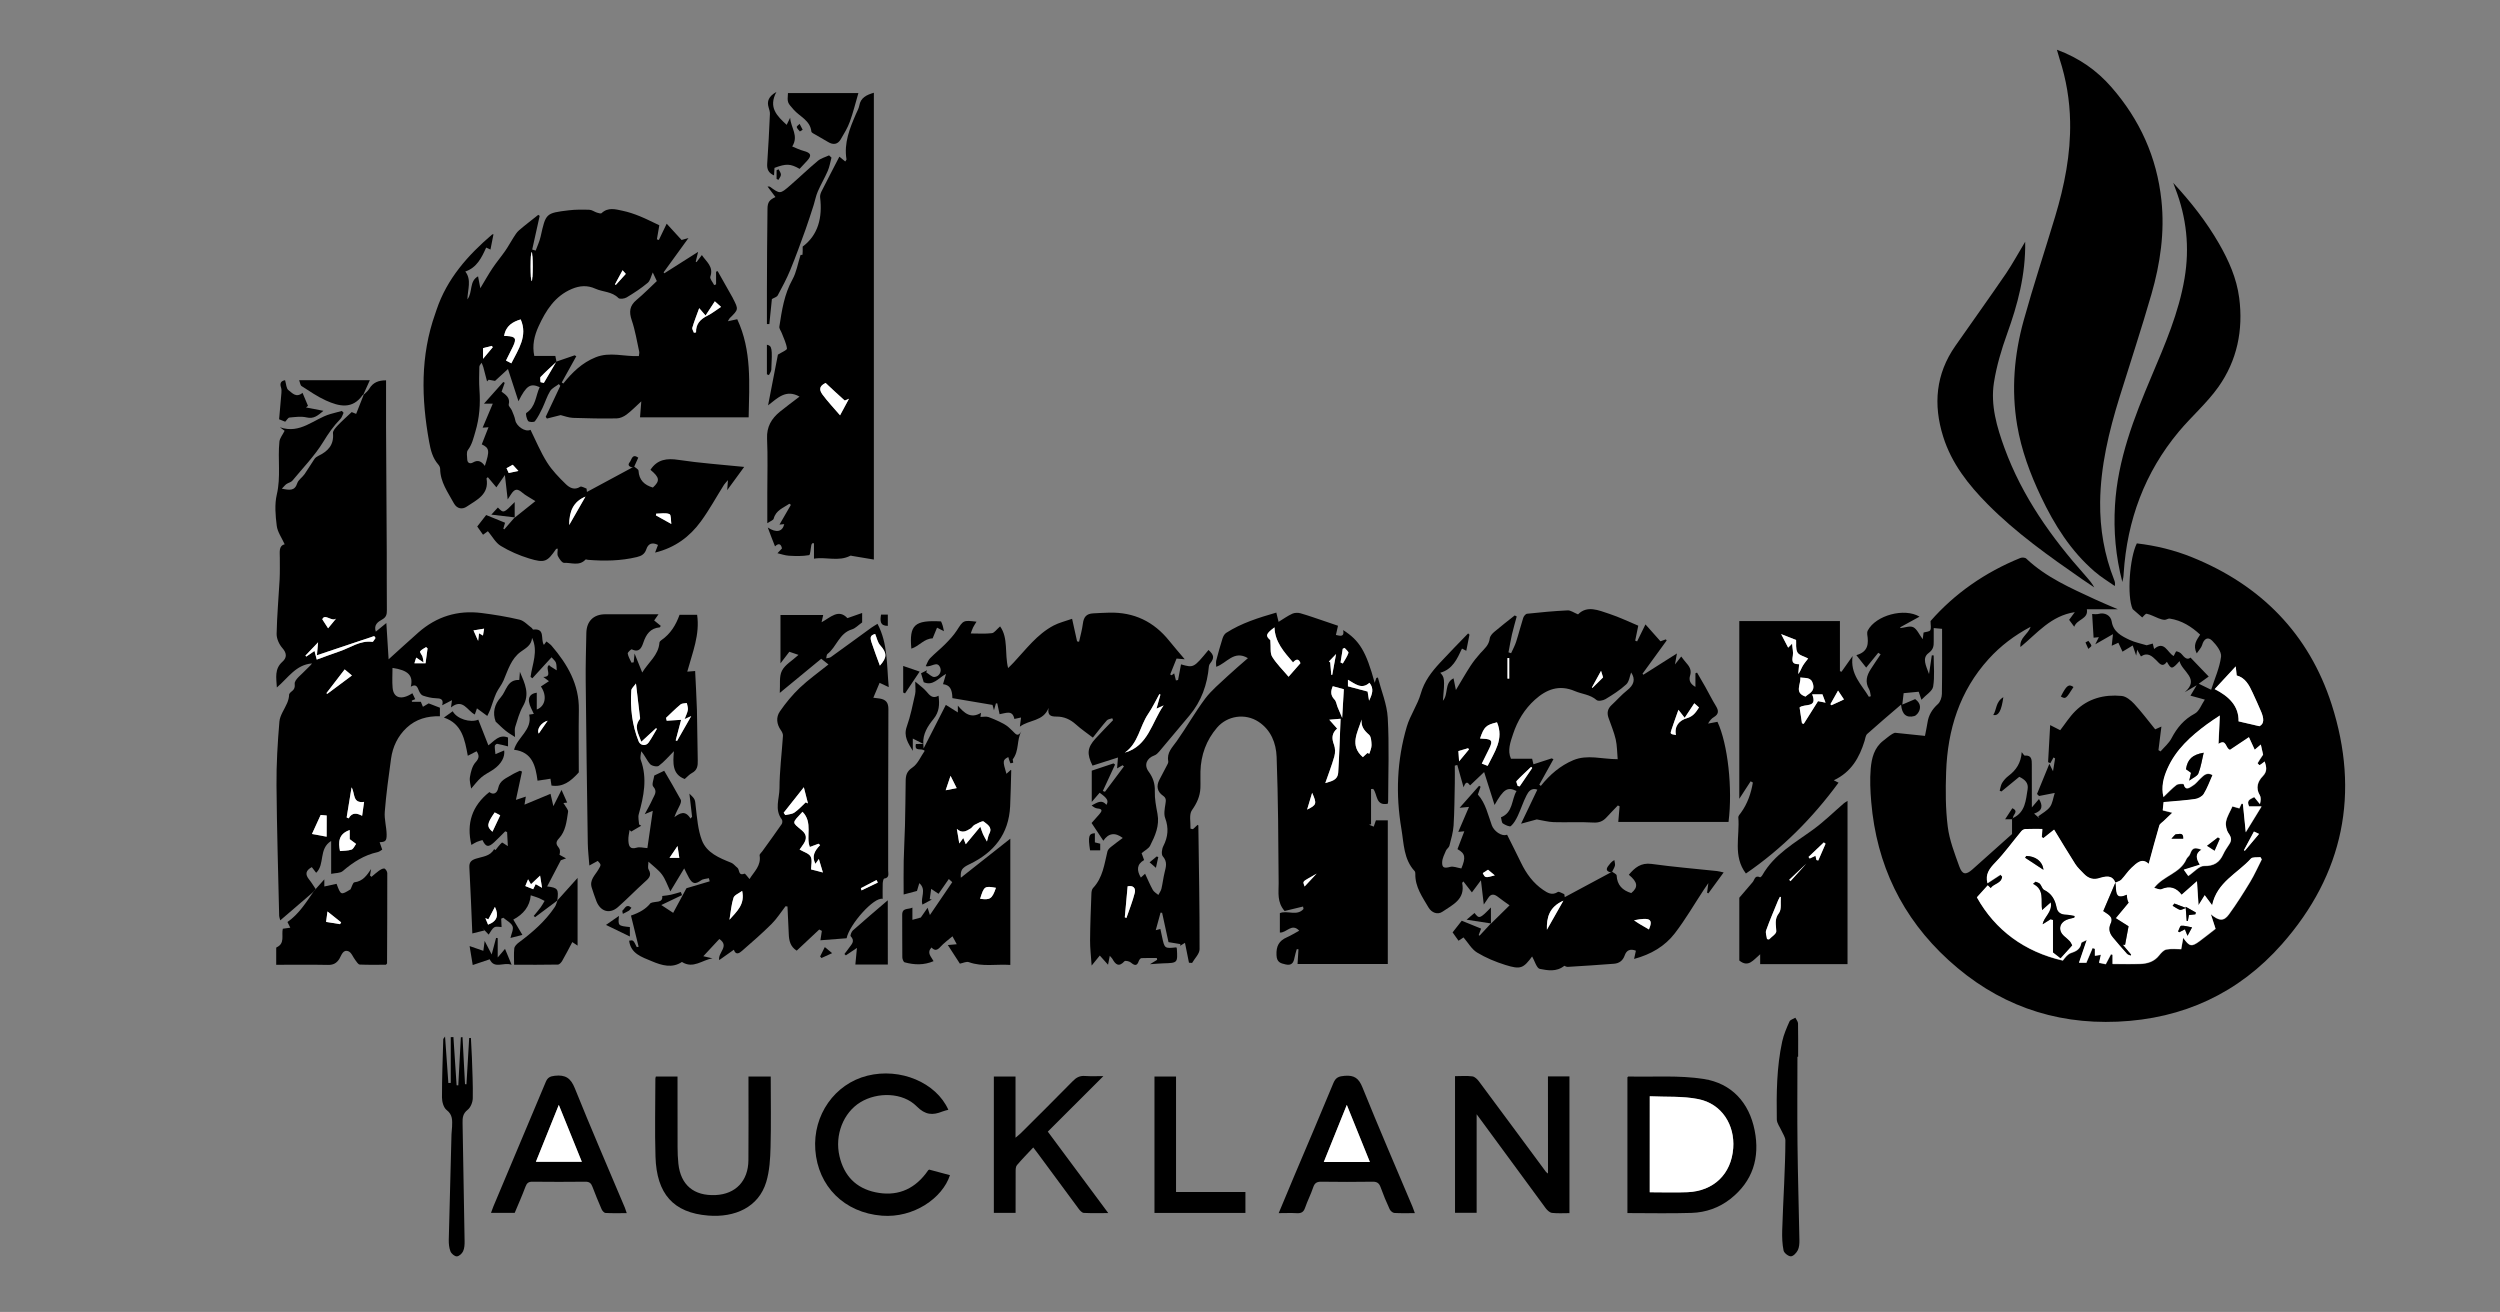 <?xml version="1.0" encoding="UTF-8" standalone="no"?>
<!-- Generator: Adobe Illustrator 23.0.1, SVG Export Plug-In . SVG Version: 6.00 Build 0)  -->

<svg
   version="1.1"
   id="Layer_1"
   x="0px"
   y="0px"
   viewBox="0 0 431.28 226.32"
   style="enable-background:new 0 0 431.28 226.32;"
   xml:space="preserve"
   sodipodi:docname="el-humero-logo.svg"
   inkscape:version="1.3 (0e150ed, 2023-07-21)"
   xmlns:inkscape="http://www.inkscape.org/namespaces/inkscape"
   xmlns:sodipodi="http://sodipodi.sourceforge.net/DTD/sodipodi-0.dtd"
   xmlns="http://www.w3.org/2000/svg"
   xmlns:svg="http://www.w3.org/2000/svg"><rect x="0" y="0" width="431.28" height="226.32" fill="#808080" stroke="none"/><defs
   id="defs132" /><sodipodi:namedview
   id="namedview132"
   pagecolor="#ffffff"
   bordercolor="#000000"
   borderopacity="0.25"
   inkscape:showpageshadow="2"
   inkscape:pageopacity="0.0"
   inkscape:pagecheckerboard="0"
   inkscape:deskcolor="#d1d1d1"
   inkscape:zoom="1.6787238"
   inkscape:cx="215.64"
   inkscape:cy="112.88337"
   inkscape:window-width="1392"
   inkscape:window-height="964"
   inkscape:window-x="0"
   inkscape:window-y="25"
   inkscape:window-maximized="0"
   inkscape:current-layer="g132" />&#10;<style
   type="text/css"
   id="style1">&#10;	.st0{fill:#FFFFFF;}&#10;</style>&#10;<g
   id="g132">&#10;	&#10;	<path
   d="m 347.28,141.11 c 2.13,-1 2.19,-3.05 2.51,-4.96 0.18,-1.1 -0.5,-1.69 -1.44,-2.14 -1.01,0.83 -2.05,1.68 -3.08,2.53 -0.1,-0.04 -0.2,-0.09 -0.3,-0.13 0.13,-0.45 0.18,-0.94 0.41,-1.33 0.29,-0.47 0.68,-0.91 1.12,-1.24 1.3,-0.98 2.14,-2.21 2.27,-4.09 0.27,0.32 0.41,0.61 0.52,0.6 1.22,-0.11 1.22,0.74 1.22,1.55 0.02,2.34 0.01,4.69 0.01,7.39 0.57,-0.67 0.89,-1.04 1.23,-1.45 0.67,1.12 0.66,2.01 -0.84,2.52 0.41,0.36 0.67,0.58 0.92,0.8 -0.07,-0.11 -0.14,-0.22 -0.21,-0.33 0.69,-0.53 1.52,-0.95 2.02,-1.62 0.45,-0.62 0.54,-1.51 0.83,-2.42 -1.14,0.22 -1.92,0.38 -2.71,0.53 -0.12,-0.12 -0.24,-0.23 -0.35,-0.35 0.68,-1.66 1.36,-3.32 2.13,-5.2 0.26,0.53 0.39,0.79 0.63,1.28 0.14,-0.89 0.25,-1.55 0.36,-2.21 -0.09,-0.06 -0.18,-0.11 -0.27,-0.17 -0.18,0.33 -0.37,0.66 -0.55,0.99 -0.13,-0.06 -0.26,-0.12 -0.39,-0.18 0.12,-2.05 0.23,-4.09 0.36,-6.39 0.75,0.38 1.25,0.64 1.73,0.88 0.83,-1.06 1.59,-2.28 2.58,-3.27 2.2,-2.21 5.02,-2.93 8.03,-2.64 0.76,0.07 1.59,0.76 2.16,1.37 1.26,1.37 2.38,2.86 3.62,4.39 0.16,-0.07 0.51,-0.23 1.07,-0.48 -0.18,1.46 -0.35,2.76 -0.51,4.07 0.12,0.07 0.24,0.15 0.36,0.22 0.65,-0.75 1.46,-1.42 1.9,-2.28 0.95,-1.82 2.15,-3.25 4.02,-4.25 0.76,-0.41 1.13,-1.54 1.72,-2.41 -0.92,-0.25 -1.64,-0.45 -2.48,-0.68 0.38,-0.64 0.65,-1.09 1.07,-1.79 -0.85,0.5 -1.45,0.84 -2.05,1.19 2.68,-2.32 -0.51,-3.57 -0.9,-5.36 -1.3,1.45 -1.43,1.46 -2.18,0.12 -0.79,1.07 -1.28,0.28 -1.84,-0.27 -0.73,-0.71 -1.47,-1.43 -2.64,-0.66 -0.18,-0.33 -0.35,-0.62 -0.65,-1.16 -0.1,0.58 -0.15,0.9 -0.17,1.02 -0.15,-0.43 -0.36,-1.06 -0.6,-1.75 -0.63,0.38 -1.19,0.72 -1.76,1.07 -0.26,-0.55 -0.48,-1.01 -0.72,-1.54 -0.4,0.18 -0.73,0.33 -1.14,0.52 0.07,-0.66 0.13,-1.22 0.21,-2 -1.05,0.6 -1.89,1.08 -3.05,1.75 0.3,-0.6 0.44,-0.88 0.62,-1.23 -0.35,0.04 -0.65,0.07 -0.91,0.09 -0.09,-1.43 -0.17,-2.79 -0.25,-4.09 0.31,0 0.75,0.09 1.13,-0.02 1.01,-0.29 2.08,0.25 2.24,1.3 0.28,1.82 1.7,2.53 3.1,3.19 0.91,0.43 1.93,0.62 2.94,0.93 0.27,-0.08 0.66,-0.19 1.05,-0.3 0.06,0.26 0.13,0.52 0.23,0.94 1.79,-1.55 2.29,0.66 3.38,1.21 0.19,-0.35 0.37,-0.82 0.47,-0.81 0.32,0.06 0.69,0.22 0.89,0.47 0.5,0.61 0.97,1.09 1.54,0.61 1.04,1.08 2.06,2.15 3.14,3.27 -0.5,0.36 -1.07,0.77 -1.72,1.24 0.68,0.33 1.29,0.63 2.14,1.04 0.62,-1.94 1.46,-3.78 1.71,-5.7 0.11,-0.86 -0.8,-2.03 -1.54,-2.77 -0.75,-0.75 -1.43,-0.31 -1.73,0.76 -0.13,0.45 -0.52,0.83 -0.93,1.44 -0.71,-1.46 -0.02,-2.28 0.59,-3.24 -1.5,-1.39 -3.18,-2.45 -5.25,-2.77 -0.27,-0.04 -0.59,0.23 -0.88,0.22 -0.36,-0.01 -0.72,-0.14 -1.06,-0.27 -0.68,-0.26 -1.32,-0.63 -2.02,-0.78 -0.22,-0.05 -0.56,0.45 -0.78,0.64 -0.56,-0.48 -1.1,-0.96 -1.65,-1.44 -1.02,-2.22 -0.52,-8.91 0.72,-11.34 3.26,0.38 6.46,1.15 9.54,2.4 11.87,4.8 20.15,13.22 24.06,25.36 4.91,15.26 2.1,29.3 -8.58,41.39 -7.46,8.45 -17.03,12.87 -28.32,13.36 -11.19,0.49 -20.95,-3.08 -29.2,-10.63 -8.01,-7.32 -12.4,-16.47 -13.32,-27.27 -0.16,-1.91 -0.25,-3.85 -0.09,-5.74 0.16,-1.8 0.58,-3.61 2.18,-4.84 0.69,-0.53 1.33,-1.14 2,-1.36 1.73,0.18 3.46,0.36 5.18,0.54 0.18,-0.95 0.33,-1.6 0.43,-2.26 0.19,-1.31 0.8,-2.33 1.8,-3.23 0.42,-0.38 0.68,-1.15 0.69,-1.76 0.06,-3.72 0.03,-7.44 0.03,-11.22 -0.46,-0.04 -0.91,-0.08 -1.44,-0.13 0,0.75 -0.01,1.5 0,2.24 0.01,0.83 -0.03,1.44 -0.9,2.08 -1.15,0.86 -0.43,2.16 0.09,3.61 0.19,-1.29 0.34,-2.26 0.48,-3.23 0.11,0.01 0.22,0.01 0.32,0.02 0,1.8 0.2,3.62 -0.09,5.38 -0.13,0.78 -1.22,1.41 -2.02,2.27 -0.23,-0.68 -0.35,-1.03 -0.47,-1.39 -0.83,0.08 -1.62,0.16 -2.6,0.25 -0.07,0.64 -0.15,1.31 -0.23,1.97 0.66,-0.28 1.33,-0.56 2.22,-0.95 0.41,0.32 1.07,0.9 0.75,1.9 -0.13,0.41 -0.53,0.93 -0.91,1.03 -1.29,0.35 -2.13,-0.23 -2.27,-1.98 -2.14,1.84 -4.02,3.42 -5.84,5.06 -0.29,0.26 -0.33,0.79 -0.46,1.21 -0.89,2.86 -2.27,5.36 -5.31,6.79 0.42,0.21 0.6,0.3 0.82,0.41 -4.48,6.1 -9.73,11.39 -15.98,15.67 -2.28,-3 -1.03,-6.45 -1.31,-9.69 -0.02,-0.25 0.27,-0.54 0.45,-0.79 1.14,-1.57 1.74,-3.34 2.06,-5.21 -0.13,-0.07 -0.25,-0.15 -0.38,-0.22 -0.67,1.03 -1.34,2.06 -1.96,3.02 0,-10.1 0,-20.35 0,-30.66 5.87,0 11.72,0 17.36,0 0,2.96 0,5.8 0,8.64 0.09,0.04 0.18,0.07 0.27,0.11 0.57,-0.81 1.15,-1.62 1.92,-2.72 -0.47,3.16 1.55,4.92 2.8,7.03 0.11,-0.03 0.22,-0.06 0.34,-0.09 -0.09,-0.41 -0.1,-0.87 -0.3,-1.21 -0.73,-1.24 -0.42,-2.36 0.28,-3.45 0.55,-0.87 1.14,-1.71 1.71,-2.57 -0.14,-0.09 -0.27,-0.18 -0.41,-0.27 -0.63,0.78 -1.27,1.57 -2.08,2.56 -0.52,-0.66 -1.03,-1.3 -1.7,-2.15 2.1,-0.59 2.12,-2.02 1.88,-3.59 -0.03,-0.22 0,-0.48 0.1,-0.67 1.39,-2.62 6.31,-3.95 8.92,-2.38 -1.12,0.62 -2.22,1.22 -3.33,1.83 0.02,0.05 0.04,0.09 0.05,0.14 0.74,-0.08 1.63,-0.43 2.2,-0.15 0.63,0.31 0.99,1.2 1.63,2.07 0.08,-0.57 0.13,-0.95 0.15,-1.15 0.42,-0.13 1.01,-0.14 1.15,-0.4 0.2,-0.35 0.05,-0.89 0.05,-1.58 4.15,-4.74 9.4,-8.41 15.49,-10.88 0.29,-0.12 0.83,-0.09 1.03,0.11 3.43,3.25 7.7,5.09 11.89,7.04 1.19,0.55 2.4,1.05 3.91,1.7 -1.99,0 -3.65,0 -5.35,0 0.29,1.72 -1.68,1.65 -2.18,3.01 -0.39,-0.52 -0.63,-0.86 -0.88,-1.19 0.29,-0.4 0.55,-0.75 0.98,-1.33 -4.15,0.64 -6.45,3.61 -9.38,6.02 -0.19,-1.62 1.35,-2.18 1.75,-3.49 -2.8,1.49 -5.19,3.3 -7.23,5.55 -5.02,5.53 -7.09,12.21 -7.34,19.51 -0.11,3.14 -0.11,6.32 0.28,9.42 0.29,2.34 1.19,4.62 1.99,6.86 0.52,1.44 1.14,1.51 2.27,0.51 2.33,-2.06 4.64,-4.14 6.83,-6.1 0,-0.88 0,-1.73 0,-2.58 0.11,-0.04 0.15,-0.11 0.18,-0.19 z m 17.65,11.16 v 0 c -0.4,-1.02 -1.12,-1.3 -2.6,-0.78 -1.15,0.4 -2.03,0.1 -2.81,-0.7 -0.53,-0.54 -1.1,-1.07 -1.5,-1.7 -1.25,-1.95 -2.43,-3.95 -3.64,-5.92 -0.54,0.43 -1.19,0.95 -1.85,1.47 -0.09,-0.06 -0.18,-0.12 -0.27,-0.18 0.03,-0.55 0.07,-1.09 0.09,-1.4 -1.01,0 -1.99,-0.02 -2.97,0.02 -0.22,0.01 -0.5,0.18 -0.65,0.36 -1.5,1.8 -2.87,3.72 -4.49,5.4 -1.02,1.06 -1.77,2.03 -1.36,3.58 0.74,-0.49 1.5,-0.98 2.25,-1.47 0.1,0.1 0.19,0.2 0.29,0.31 -0.03,1.22 -1.44,1.23 -1.97,2.02 -0.32,-0.31 -0.54,-0.51 -0.52,-0.5 -0.66,0.73 -1.27,1.4 -1.87,2.07 3.15,5.66 8.25,9.4 14.82,10.9 0.45,-0.59 0.87,-1.13 1.41,-1.3 0.92,-0.3 1.61,-0.67 1.78,-1.72 0.02,-0.15 0.42,-0.24 0.94,-0.52 -0.53,1.53 -0.92,2.7 -1.34,3.92 0.53,0 1.05,0 1.27,0 0.41,-0.97 0.74,-1.76 1.08,-2.54 0.13,0.05 0.26,0.09 0.39,0.14 0,0.37 0,0.74 0,1.2 0.39,-0.06 0.69,-0.11 1.04,-0.17 -0.11,0.47 -0.2,0.89 -0.32,1.38 0.45,0.09 0.85,0.18 1.16,0.24 0.34,-0.66 0.62,-1.18 0.9,-1.71 0.09,0.03 0.18,0.06 0.27,0.09 0,0.6 0,1.19 0,1.58 1.65,0 3.2,0.04 4.74,-0.01 1.27,-0.04 2.43,-0.38 3.28,-1.45 0.34,-0.43 0.8,-0.95 1.27,-1.04 0.9,-0.17 1.85,-0.05 2.55,-0.05 0.14,-0.76 0.24,-1.36 0.35,-1.96 1.06,1.52 1.42,1.6 2.81,0.58 0.96,-0.71 1.89,-1.45 2.77,-2.14 -0.25,-0.76 -0.48,-1.48 -0.81,-2.5 1.42,1.19 2.23,1.22 3.11,0.02 1.31,-1.8 2.51,-3.69 3.66,-5.6 0.75,-1.25 1.34,-2.59 2.01,-3.89 -0.07,-0.13 -0.14,-0.25 -0.22,-0.38 -0.56,0.07 -1.36,-0.07 -1.65,0.25 -2.3,2.55 -5.86,4.05 -6.69,8.04 -0.46,-0.62 -0.84,-1.14 -1.28,-1.73 -0.33,0.53 -0.65,1.04 -1.07,1.73 -0.1,-1.49 -0.18,-2.72 -0.27,-4.14 -0.98,0.87 -1.77,1.57 -2.64,2.34 -0.94,-1.22 -2.05,-1.59 -3.47,-0.96 -0.32,0.14 -0.83,-0.14 -1.28,-0.23 1.61,-2.14 4.52,-2.5 5.58,-4.98 0.14,-0.31 0.51,-0.53 0.62,-0.85 0.37,-1.06 0.74,-1.24 1.97,-0.76 -1.18,0.72 -0.87,1.63 -0.28,2.59 -0.96,0.3 -1.82,0.56 -2.77,0.86 0.36,0.5 0.65,0.9 0.77,1.08 1,-0.67 1.88,-1.74 2.73,-1.73 1.72,0.03 2.66,-0.6 3.32,-2.05 0.28,-0.61 0.68,-1.17 1.05,-1.74 0.43,-0.66 0.33,-1.16 -0.14,-1.83 -0.38,-0.54 -0.56,-1.4 -0.44,-2.04 0.16,-0.88 0.69,-1.69 1.1,-2.61 0.33,0.09 0.73,0.21 1.19,0.34 0.12,-0.26 0.24,-0.52 0.37,-0.79 0.08,0 0.17,0.01 0.25,0.01 0.16,1.58 0.32,3.16 0.49,4.89 0.93,-1.52 1.77,-2.89 2.73,-4.45 -0.93,0 -1.56,0 -2.15,0 -0.55,-1.12 0.28,-1.27 0.88,-1.61 0.35,0.44 0.66,0.82 0.98,1.21 0.16,-0.57 0.21,-1.14 -0.02,-1.53 -0.76,-1.26 -0.34,-2.41 0.5,-3.27 0.85,-0.87 0.64,-1.63 0.35,-2.55 -0.31,0.24 -0.58,0.47 -0.87,0.64 -0.04,0.02 -0.37,-0.31 -0.35,-0.36 0.24,-0.44 0.54,-0.85 0.94,-1.46 -0.08,-0.37 -0.23,-1.02 -0.39,-1.74 -0.39,0.34 -0.7,0.6 -1.05,0.9 -0.36,-0.78 -0.67,-1.45 -1,-2.17 -1.17,0.78 -2.26,1.51 -3.26,2.18 -0.82,-0.23 -0.55,-1.96 -1.99,-1.02 0.08,-1.67 0.15,-3.22 0.23,-4.9 -0.77,0.52 -1.5,0.98 -2.19,1.49 -2.82,2.08 -5.4,4.39 -6.85,7.68 -0.68,1.53 -1.09,3.12 -0.69,4.89 0.81,-0.77 1.48,-1.5 2.26,-2.09 0.3,-0.22 1.21,-0.2 1.23,-0.13 0.33,1.28 1.09,0.53 1.55,0.27 0.53,-0.3 0.92,-0.86 1.39,-1.29 0.54,-0.49 1.05,-1.12 2.04,-0.55 -0.51,1.13 -0.91,2.26 -1.52,3.26 -0.27,0.45 -0.96,0.81 -1.5,0.88 -1.79,0.25 -3.6,0.36 -5.42,0.53 -0.06,0.55 -0.1,0.97 -0.15,1.42 0.46,0.11 0.86,0.21 1.65,0.41 -0.64,0.61 -1.07,1.02 -1.48,1.42 -0.27,0.26 -0.67,0.48 -0.76,0.79 -0.64,2.18 -1.22,4.37 -1.83,6.61 -1.15,-1.1 -2.08,-0.14 -2.94,0.66 -0.67,0.62 -1.16,1.42 -1.79,2.08 -0.28,0.2 -0.7,0.29 -1.04,0.46 z m 24.85,-26.99 c 0.89,-0.44 0.73,-1.41 0.33,-2.39 -0.47,-1.14 -1,-2.25 -1.51,-3.38 -0.6,-1.32 -1.27,-2.58 -2.75,-2.98 -0.05,-0.5 -0.1,-0.88 -0.17,-1.56 -1.28,1.38 -2.39,2.59 -3.63,3.92 2.53,1.27 4.19,2.96 4.12,5.56 1.23,0.28 2.24,0.51 3.61,0.83 z m -81.3,-13.55 c 0.23,-0.24 0.39,-0.4 0.67,-0.7 0.06,0.83 0.24,1.48 0.13,2.08 -0.2,1.13 -0.04,1.45 1.09,1.47 -0.05,0.57 -0.1,1.14 -0.16,1.7 0.37,-0.48 0.52,-0.98 0.78,-1.42 0.29,-0.5 0.68,-0.94 0.93,-1.27 -0.69,-0.37 -1.56,-0.55 -1.85,-1.06 -0.34,-0.62 -0.18,-1.51 -0.23,-2.13 -0.79,-0.31 -1.53,-0.6 -2.58,-1.02 0.52,1.01 0.85,1.64 1.22,2.35 z m 4.14,8.05 c 0.99,2.46 -1.33,1.54 -2.17,2.27 0.13,0.9 0.27,1.81 0.41,2.72 0.1,0.04 0.2,0.08 0.3,0.11 0.83,-1.31 1.65,-2.62 2.47,-3.92 0.41,0.08 0.78,0.16 1.3,0.26 -0.21,-0.56 -0.37,-0.99 -0.54,-1.44 -0.54,0 -1.05,0 -1.77,0 z m -1.15,0.39 c 0.59,-0.56 1.64,-0.84 1.3,-2.15 -0.33,-1.28 -1.28,-0.99 -2.19,-1.15 0.12,1.2 -1.1,2.62 0.89,3.3 z m 4.3,1.31 c 0.06,0.06 0.12,0.13 0.17,0.19 0.7,-0.32 1.39,-0.65 2.16,-1 -0.35,-0.52 -0.63,-0.94 -1.02,-1.53 -0.47,0.86 -0.89,1.6 -1.31,2.34 z m 73.94,22.38 c -0.43,-0.2 -0.81,-0.38 -0.87,-0.41 -0.6,1.12 -1.17,2.17 -1.73,3.22 0.05,0.03 0.1,0.07 0.16,0.1 0.77,-0.92 1.55,-1.84 2.44,-2.91 z"
   id="path2"
   style="display:inline" />&#10;	<path
   d="M205.8,143.04c0.27-0.25,0.54-0.5,0.81-0.75c0.07,0.06,0.12,0.09,0.12,0.11c0.09,7.12,0.23,14.23,0.21,21.35   c0,0.79-0.84,1.58-1.29,2.37c-0.18-0.01-0.36-0.03-0.54-0.04c-0.22-1.11-0.45-2.21-0.69-3.43c-0.32,0.2-0.58,0.36-0.83,0.51   c0.01-0.1,0.02-0.19,0.04-0.29c-0.63-0.1-1.26-0.21-2.05-0.34c-0.33-1.5-0.71-3.28-1.1-5.06c-0.09-0.01-0.18-0.02-0.27-0.03   c-0.27,0.99-0.54,1.97-0.83,3.03c0.31-0.08,0.52-0.14,0.8-0.21c0.1,0.47,0.19,0.89,0.28,1.31c0.44,2.08,0.44,2.08,2.48,1.86   c0.03,0.07,0.07,0.15,0.08,0.22c0.15,2.48,0.15,2.47-2.36,2.54c-0.68,0.02-1.35,0.09-2.28,0.15c0.55-0.34,0.9-0.55,1.24-0.76   c-0.02-0.1-0.04-0.21-0.06-0.31c-0.89,0-1.78-0.02-2.66,0.02c-0.16,0.01-0.37,0.29-0.44,0.48c-0.32,0.97-0.76,0.79-1.39,0.27   c-0.26-0.22-0.95-0.36-1.08-0.22c-0.97,1.08-1.55,0.58-2.09-0.4c-0.08-0.14-0.2-0.24-0.45-0.53c-0.11,0.56-0.19,0.98-0.3,1.54   c-0.52-0.58-0.96-1.07-1.42-1.59c-0.41,0.5-0.78,0.96-1.41,1.73c-0.11-1.67-0.28-3.02-0.27-4.36c0.02-2.67,0.13-5.35,0.23-8.02   c0.01-0.34,0.07-0.78,0.29-1c1.68-1.78,1.94-4.1,2.48-6.32c0.07-0.29,0.36-0.57,0.61-0.77c0.67-0.55,1.38-1.05,2.03-1.54   c-1.34-1.02-2.48-0.83-3.35,0.48c-0.69-1.05-1.32-1.99-2.03-3.06c0.34-0.38,0.84-0.94,1.33-1.5c0.44-0.51,0.68-0.93-0.33-1.01   c-0.35-0.03-0.68-0.26-0.99-0.52c0.86-0.41,1.68-1.14,2.55-0.1c0.41-0.7,0.18-1.13-1.17-2.09c-0.38,0.44-0.76,0.89-1.36,1.58   c0-1.92,0-3.59,0-5.39c1.14-0.38,2.45-0.82,3.75-1.25c0.09,0.07,0.18,0.13,0.27,0.2c-0.7,1.52-1.41,3.04-2.11,4.56   c0.12,0.04,0.25,0.09,0.37,0.13c1.09-1.46,2.18-2.91,3.27-4.37c-0.08-0.07-0.15-0.14-0.23-0.21c-0.27,0.16-0.55,0.32-0.95,0.55   c0.05-0.63,0.09-1.14,0.15-1.88c-1.52,0.48-2.97,0.94-4.39,1.4c-1.01-2.04-0.9-3.11,0.51-4.66c0.98-1.08,2.02-2.12,3.03-3.18   c-0.04-0.11-0.08-0.22-0.13-0.33c-0.32,0.12-0.74,0.14-0.94,0.37c-0.81,0.92-1.56,1.91-2.41,2.97c-1-0.77-2.02-1.46-2.92-2.27   c-0.97-0.88-2.08-1.37-3.35-1.36c-0.96,0-1.59-0.17-1.37-1.49c-0.92,2.36-3.33,2-4.95,3.23c0.07-0.55,0.12-0.97,0.2-1.58   c-0.44,0.09-0.76,0.17-1.15,0.25c-0.32-1.63-1.49-0.98-2.55-0.82c-0.13-0.61-0.27-1.23-0.4-1.86c-0.08,0-0.15-0.01-0.23-0.01   c-0.11,0.39-0.22,0.79-0.34,1.19c-0.11-0.41-0.23-0.82-0.25-0.92c-2.44-0.41-4.67-0.79-6.92-1.17c-0.04-1.6-0.47-2.27-1.62-2.41   c0.14-0.49,0.29-0.98,0.52-1.78c-1.39,0.79-2.26,2.13-3.85,1.44c-0.14-0.46-0.29-0.98-0.46-1.54c0.34-0.17,0.69-0.35,1.04-0.53   c-0.05,0.12-0.1,0.24-0.15,0.36c0.48,0.29,0.97,0.84,1.42,0.81c0.84-0.07,1.27-0.94,1-1.61c-0.53-1.28-1.49-0.02-2.5-0.26   c0.24-0.46,0.39-0.99,0.73-1.34c0.83-0.86,1.78-1.6,2.62-2.45c0.72-0.73,1.44-1.49,2-2.35c1.15-1.78,1.1-1.81,3.41-1.53   c-0.21,0.35-0.43,0.66-0.59,0.99c-0.17,0.34-0.28,0.71-0.4,1.04c1.29,0,2.48,0.09,3.64-0.05c0.44-0.05,0.81-0.65,1.42-1.17   c1.45,2.02,0.75,4.65,1.38,7.19c0.34-0.34,0.66-0.63,0.95-0.95c2.15-2.29,4.04-4.88,6.9-6.39c0.95-0.5,2.04-0.75,3.19-1.16   c0.33,1.5,0.6,2.7,0.86,3.89c0.11,0.02,0.23,0.05,0.34,0.07c0.23-1.04,0.53-2.08,0.66-3.13c0.15-1.16,0.62-1.71,1.79-1.77   c0.92-0.05,1.83-0.1,2.75-0.12c4.27-0.11,7.7,1.54,10.36,4.86c0.82,1.02,1.68,2.01,2.67,3.18c-0.58-0.05-0.92-0.08-1.41-0.12   c-0.36,0.89-0.73,1.81-1.1,2.74c0.08,0.05,0.17,0.09,0.25,0.14c0.18-0.13,0.35-0.27,0.44-0.33c0.09,0.37,0.2,0.8,0.3,1.22   c0.12-0.02,0.25-0.04,0.37-0.07c0.17-0.9,0.34-1.8,0.51-2.7c2.18,0.62,2.18,0.62,4.74-2.48c0.98,0.88,1.03,1.39,0.28,2.32   c-0.11,0.14-0.2,0.32-0.21,0.49c-0.28,3.16-1.29,6.03-3.35,8.49c-1.74,2.08-3.47,4.16-5.23,6.23c-0.23,0.27-0.51,0.55-0.83,0.66   c-1.33,0.48-1.82,1.65-1,2.77c0.77,1.04,1.12,2.09,1.08,3.4c-0.04,1.3,0.22,2.62,0.46,3.91c0.38,2.03-0.4,3.78-1.27,5.49   c-0.26,0.51-0.92,0.82-1.47,1.29c0.13,0.34,0.27,0.74,0.43,1.19c-1.29,0.74-1.29,1.77-0.56,3.02c0.2-0.18,0.38-0.34,0.73-0.66   c0.46,0.98,0.85,1.92,1.34,2.8c0.2,0.35,0.62,0.58,0.95,0.86c0.18-0.36,0.44-0.69,0.53-1.07c0.22-0.93,0.32-1.89,0.55-2.82   c0.24-0.97,0.51-1.84-0.31-2.77c-0.29-0.33-0.17-1.28,0.09-1.77c0.81-1.59,0.95-3.11,0.32-4.82c-0.27-0.71-0.08-1.64,0.04-2.44   c0.09-0.59,0.18-1.02-0.42-1.43c-0.99-0.69-1.19-1.64-0.63-2.73c0.4-0.78,0.83-1.55,1.22-2.33c0.14-0.28,0.37-0.62,0.32-0.88   c-0.29-1.51,0.7-2.39,1.46-3.47c1.7-2.4,3.14-4.98,4.9-7.33c1.09-1.45,2.54-2.63,3.87-3.89c1.1-1.03,2.26-2,3.51-3.1   c-2.42-1.45-3.65,0.89-5.47,1.49c0-0.38-0.07-0.76,0.01-1.1c0.33-1.27,0.68-2.54,1.08-3.79c0.11-0.35,0.33-0.77,0.63-0.96   c2.64-1.7,5.59-2.61,8.65-3.5c0.14,0.57,0.25,1.02,0.39,1.6c0.82-0.5,1.56-1.04,2.38-1.41c0.4-0.18,0.97-0.19,1.4-0.07   c1.45,0.42,2.87,0.93,4.3,1.41c0.71,0.24,1.41,0.48,2.17,0.74c-0.12,0.55-0.23,1.04-0.36,1.59c0.82,0.2,1.49,0.35,1.25-0.84   c2.82,1.79,3.96,3.67,5.44,9.1c0.12-0.37,0.2-0.61,0.28-0.84c0.09-0.03,0.18-0.05,0.27-0.08c0.59,2.31,1.57,4.61,1.7,6.95   c0.27,4.78,0.08,9.59,0.07,14.39c0,0.15-0.05,0.31-0.07,0.44c-2.13,0.41-1.74-1.64-2.51-2.56c-0.12,0.01-0.25,0.02-0.37,0.02   c0,2.03,0,4.06,0,6.09c-0.12,0.02-0.24,0.04-0.35,0.06c0.25,0.11,0.49,0.21,0.81,0.34c0.13-0.38,0.25-0.7,0.38-1.09   c0.65,0,1.31,0,2.05,0c0,8.26,0,16.48,0,24.79c-5.15,0-10.32,0-15.57,0c0.06-0.87,0.11-1.71,0.16-2.55c-0.1,0-0.2-0.01-0.3-0.01   c-0.13,0.49-0.3,0.98-0.39,1.48c-0.15,0.88-0.52,1.38-1.52,1.15c-0.9-0.2-1.53-0.37-1.58-1.61c-0.07-1.54,0.42-2.47,1.79-3.07   c0.69-0.3,1.33-0.71,2.13-1.14c-1.29-1.38-2.19,0.4-3.34,0.32c0-1.1,0-2.23,0-3.35c1.27-0.54,2.96,0.58,4.08-0.72   c-0.03-0.14-0.05-0.28-0.08-0.42c-1.1,0.26-2.2,0.53-3.18,0.77c-1.34-1.54-1.02-3.17-1.03-4.79c-0.05-7.27-0.08-14.54-0.35-21.8   c-0.09-2.35-0.96-4.64-3.13-6.06c-2.29-1.5-5.37-1.06-7.15,1.02c-1.86,2.17-2.78,4.72-2.86,7.56c-0.03,0.96,0.03,1.92-0.01,2.88   c-0.07,1.42-0.61,2.6-1.46,3.8c-0.53,0.74-0.2,2.09-0.25,3.17C205.53,143,205.66,143.02,205.8,143.04z M219.15,110.44   c0.11,1.22-0.08,2.2,0.31,2.83c0.75,1.23,1.83,2.27,2.84,3.47c0.71-0.81,1.37-1.56,2.05-2.34c-0.27-0.78-0.74-0.77-1.28-0.13   c-1.56-1.82-3.12-3.52-3.2-6.05C218.33,109.38,218.3,109.69,219.15,110.44z M200.19,119.83c-0.06-0.03-0.13-0.05-0.19-0.08   c-0.64,1.14-1.19,2.33-1.93,3.41c-1.47,2.15-1.69,5.07-4.04,6.69c4.07-1.15,4.66-5.26,6.7-8.15c-0.35,0.16-0.7,0.32-1.23,0.56   C199.78,121.31,199.98,120.57,200.19,119.83z M230.67,125.69c-0.92,0.79-0.97,1.69-0.55,2.78c0.23,0.59,0.24,1.38,0.07,2   c-0.45,1.59-1.06,3.15-1.57,4.63c0.8-0.3,2.14-0.36,2.23-1.85c0.19-3.08,0.28-6.16,0.41-9.25c-0.41,0.04-1.09,0.09-1.95,0.17   C229.82,124.72,230.18,125.13,230.67,125.69z M235.89,129.9c0.11,0.04,0.22,0.08,0.33,0.12c0.14-0.5,0.39-0.99,0.38-1.49   c-0.02-0.62-0.05-1.46-0.44-1.79c-0.84-0.72-1.4-1.44-1.27-2.62c-0.68,2.23-2.14,4.45,0.21,6.49   C235.34,130.4,235.62,130.15,235.89,129.9z M229.92,118.38c-0.38,0.85-0.41,1.57,0.29,2.29c0.31,0.31,0.36,0.87,0.54,1.31   c0.21,0.53,0.44,1.04,0.79,1.86c0.11-1.89,0.2-3.42,0.29-4.94C231.27,118.75,230.63,118.57,229.92,118.38z M194.04,158.24   c0.09,0.04,0.19,0.08,0.28,0.12c0.49-1.44,1.08-2.86,1.44-4.33c0.21-0.85-0.31-1.34-1.23-1.13   C194.37,154.71,194.2,156.48,194.04,158.24z M236.18,120.88c0.56-1.15,0.89-2.08,0.06-3.09c-1.36,1.22-2.47,0.17-3.71-0.52   c0,0.5,0,0.86,0,1.13c1.21,0.32,2.32,0.61,3.39,0.9C236.01,119.83,236.08,120.25,236.18,120.88z M231.96,111.77   c-0.11,0.05-0.21,0.1-0.32,0.15c-0.13,0.79-0.25,1.58-0.38,2.37c0.13,0.06,0.26,0.11,0.39,0.17c0.34-0.6,0.75-1.17,0.97-1.82   C232.69,112.44,232.2,112.06,231.96,111.77z M226.36,136.77c-0.3,1-0.56,1.87-0.87,2.9C227.15,138.85,227.2,138.66,226.36,136.77z    M229.25,114.12c0.08,0.05,0.15,0.11,0.23,0.16c0.06,0.71,0.12,1.43,0.18,2.14c0.06,0,0.12-0.01,0.17-0.01   c0.2-1.09,0.4-2.19,0.66-3.58C229.95,113.4,229.6,113.76,229.25,114.12z M227.13,150.71c-2.6,1.54-2.42,1.15-2.07,2.22   C225.76,152.18,226.44,151.45,227.13,150.71z"
   id="path3" />&#10;	<path
   d="M257.21,159.34c1.1-1.08,2.2-2.16,3.21-3.16c-0.74-0.54-1.36-0.94-1.93-1.4c-0.66-0.53-1.25-0.7-1.78,0.16   c-0.16,0.27-0.35,0.52-0.74,1.1c-0.18-1.53-0.32-2.74-0.49-4.18c-0.55,0.73-1.01,1.36-1.56,2.09c-0.52-0.67-0.98-1.27-1.47-1.89   c-0.12,0.15-0.21,0.22-0.21,0.26c0.58,2.83-1.66,3.77-3.41,4.97c-0.83,0.57-1.86,0.16-2.39-0.73c-1.06-1.82-2.33-3.55-2.28-5.81   c0-0.15-0.02-0.36-0.11-0.46c-1.92-2.07-1.86-4.75-2.29-7.28c-1.01-5.95-0.78-11.87,0.93-17.66c0.58-1.96,1.85-3.72,2.41-5.69   c0.61-2.15,1.87-3.76,3.3-5.31c1.59-1.72,3.24-3.39,4.87-5.08c0.08,0.07,0.16,0.15,0.23,0.22c-0.18,0.91-0.36,1.82-0.55,2.78   c-0.2-0.1-0.46-0.23-0.74-0.38c-0.84,1.81-1.64,3.59-3.75,4.17c0.72,0.79,0.81,0.97,0.46,4.83c1-1.14,0.2-3.04,1.83-3.87   c0.12,0.6,0.23,1.13,0.41,2.02c0.95-1.58,1.7-2.91,2.53-4.18c0.5-0.76,1.07-1.48,1.68-2.16c0.69-0.76,1.5-1.4,1.63-2.56   c0.05-0.41,0.44-0.85,0.79-1.14c1.15-0.98,2.34-1.89,3.52-2.83c0.11,0.06,0.23,0.12,0.34,0.18c-0.27,1.03-0.58,2.06-0.82,3.1   c-0.23,1.02-0.4,2.06-0.6,3.09c0.15,0.05,0.3,0.1,0.45,0.15c0.3-0.65,0.65-1.29,0.87-1.97c0.44-1.36,0.78-2.75,1.22-4.12   c0.09-0.29,0.41-0.69,0.66-0.72c2.33-0.25,4.66-0.47,7-0.58c0.52-0.03,1.06,0.39,1.8,0.69c1.57-1.6,3.52-0.71,5.38-0.1   c1.73,0.57,3.38,1.37,5.01,2.05c-0.2,0.97-0.37,1.77-0.53,2.58c0.11,0.04,0.22,0.09,0.33,0.13c0.43-0.88,0.86-1.76,1.44-2.93   c0.89,0.99,1.69,1.9,2.59,2.91c0.1-0.04,0.51-0.19,0.93-0.33c0.05,0.06,0.09,0.13,0.14,0.19c-1.39,1.91-2.78,3.83-4.17,5.74   c0.05,0.06,0.1,0.11,0.15,0.17c1.85-1.18,3.71-2.35,5.79-3.67c-0.12,0.69-0.21,1.16-0.34,1.9c0.47-0.6,0.78-0.99,1.08-1.37   c0.32,0.4,0.62,0.83,0.96,1.21c0.54,0.6,0.83,1.24,0.57,2.07c-0.26,0.83,0.03,1.45,0.92,1.96c0-0.87,0-1.61,0-2.35   c0.09-0.04,0.18-0.08,0.28-0.12c0.48,0.82,0.96,1.63,1.42,2.46c0.62,1.11,1.19,2.26,1.86,3.35c0.48,0.79,0.46,1.37-0.38,1.87   c-0.4,0.24-0.72,0.6-1,1.12c0.54-0.1,1.09-0.21,1.62-0.31c1.79,3.81,2.64,11.52,1.91,17.27c-6.33,0-12.66,0-19.02,0   c0.08-0.93,0.15-1.81,0.23-2.69c-0.1-0.05-0.2-0.1-0.3-0.15c-0.65,0.68-1.31,1.35-1.95,2.05c-0.63,0.69-1.3,0.96-2.31,0.9   c-2.26-0.14-4.54,0-6.81-0.07c-0.97-0.03-1.93-0.31-2.92-0.47c-0.73,0.2-1.56,0.43-2.71,0.74c1.04-2.17,1.91-3.99,2.81-5.88   c-1.05-0.37-1.54,0.35-1.87,1c-0.58,1.13-0.96,2.36-1.5,3.51c-0.31,0.65-0.68,1.33-1.2,1.78c-0.2,0.17-0.97-0.18-1.37-0.45   c-0.23-0.16-0.22-0.65-0.34-1.06c2.12-0.84,1.79-3.02,2.69-4.54c-1.57-0.76-2.22-0.36-3.79,2.41c-0.63-1.97-1.19-3.76-1.8-5.68   c-0.81,0.77-1.53,1.46-2.41,2.29c-0.18-0.04-0.59-1.19-1.14,0.34c-0.42-1.52-0.75-2.68-1.08-3.85c-0.14,0.04-0.28,0.08-0.43,0.11   c0,1.02,0.02,2.03,0,3.05c-0.05,2.43-0.06,4.86-0.21,7.29c-0.08,1.17-0.42,2.33-0.72,3.48c-0.08,0.31-0.47,0.54-0.6,0.85   c-0.27,0.64-0.62,1.31-0.65,1.97c-0.04,1.02,0.38,1.1,1.38,0.83c0.56-0.15,1.24,0.16,1.93,0.27c0.79-1.9,0.69-2.58-0.67-3.33   c0.37-0.98,0.75-1.96,1.18-3.08c-0.43,0.04-0.71,0.07-1.04,0.1c0.62-1.44,1.21-2.81,1.85-4.31c-0.5,0.05-0.92,0.09-1.62,0.16   c1.21-1.37,2.29-2.59,3.36-3.8c0.09,0.05,0.17,0.11,0.26,0.16c-0.16,0.46-0.32,0.92-0.47,1.35c1.35,1.51,1.74,3.49,2.41,5.32   c0.33,0.91,1.61,1.98,2.63,1.61c0.8,1.6,1.62,3.22,2.41,4.85c0.9,1.86,2.09,3.5,3.81,4.67c0.75,0.51,1.53,1.01,2.53,0.36   c0.21-0.13,0.74,0.24,1.12,0.38c0.03,0.17,0.06,0.34,0.08,0.51c2.64-1.42,5.28-2.84,7.92-4.25c0.08-0.05,0.16-0.1,0.24-0.14   c0.28,0.22,0.78,0.42,0.79,0.65c0.08,1.65,0.99,2.57,2.52,3.04c1.23-1.01,1.14-1.88-0.42-3.16c1.03-1.22,2.08-2.12,3.93-1.87   c3.75,0.52,7.52,0.83,11.28,1.23c0.35,0.04,0.69,0.14,1.15,0.24c-0.93,1.27-1.78,2.44-2.64,3.61c-0.07-0.04-0.15-0.07-0.22-0.11   c0.06-0.44,0.12-0.87,0.22-1.66c-0.39,0.58-0.59,0.86-0.79,1.15c-1.65,2.51-3.16,5.12-4.98,7.49c-1.72,2.25-4.13,3.66-7.04,4.44   c0.13-0.57,0.22-0.98,0.31-1.42c-0.97-0.38-1.62-0.09-1.93,0.81c-0.32,0.91-0.95,1.37-1.85,1.44c-2.66,0.21-5.32,0.38-7.98,0.54   c-0.25,0.01-0.5-0.16-0.58-0.19c-1.37,1.11-2.91,0.79-4.23,0.54c-0.56-0.11-0.89-1.4-1.38-2.24c0.27-0.06,0.17-0.07,0.14-0.03   c-1.6,2.18-2.04,2.42-4.7,1.59c-1.7-0.53-3.38-1.23-4.9-2.15c-0.93-0.57-1.53-1.68-2.33-2.6c-0.24,0.16-0.53,0.35-0.86,0.57   c-0.35-0.5-0.69-0.98-1.02-1.44c0.52-0.66,1.02-1.29,1.58-2.01c1.05,0.43,2.18,0.89,3.34,1.36c-0.15,0.4-0.28,0.76-0.42,1.11   c0.05,0.04,0.1,0.07,0.15,0.11c0.65-0.7,1.31-1.41,1.96-2.11C257.25,159.3,257.21,159.34,257.21,159.34z M265.55,135.36   c0.09,0.07,0.18,0.14,0.26,0.22c1.53-1.92,3.34-3.49,5.6-4.44c2.44-1.02,4.95-0.17,7.66-0.17c-0.11-1.17-0.09-2.33-0.34-3.42   c-0.29-1.27-0.82-2.49-1.25-3.74c-0.29-0.84-0.14-1.55,0.53-2.17c0.91-0.84,1.73-1.79,2.69-2.55c1.17-0.92,1.49-1.9,0.69-3.08   c-0.25,0.66-0.34,1.58-0.84,2.05c-1.07,0.99-2.33,1.79-3.59,2.55c-0.41,0.25-1.27,0.4-1.54,0.15c-1.1-0.96-2.51-1.01-3.74-1.54   c-2.72-1.16-4.9-0.3-6.9,1.5c-1.78,1.61-3.01,3.64-3.75,5.89c-0.46,1.39-1.02,2.86-0.37,4.28c1.3,0,2.46,0,3.65,0   c0.09,0.38,0.17,0.71,0.23,0.96c1.07-0.35,2.1-0.68,3.14-1.02c0.1,0.05,0.21,0.1,0.31,0.14   C267.19,132.44,266.37,133.9,265.55,135.36z M258.25,124.61c-1.89,0.45-2.23,0.76-2.93,2.79c0.2,0.02,0.39,0.03,0.58,0.04   c1.45,0.07,1.65,0.39,1.02,1.66c-0.42,0.85-0.84,1.7-1.3,2.63c0.39,0.15,0.7,0.27,1.01,0.39   C257.81,129.71,259.48,127.5,258.25,124.61z M289.55,122.45c-0.42,1.2-0.82,2.31-1.2,3.42c-0.26,0.76-0.24,0.76,0.76,0.94   c-0.31-1.58,0.61-2.53,1.88-2.9c1.11-0.32,1.57-1.05,2.1-1.86c-0.33-0.3-0.6-0.54-0.81-0.72c-0.55,0.83-1.06,1.6-1.66,2.51   C290.18,123.27,289.9,122.91,289.55,122.45z M266.86,160.39c0.9-1.59,1.8-3.18,2.84-5.01C267.26,156.45,266.79,158.3,266.86,160.39   z M281.89,158.76c0.32,0.21,0.62,0.44,0.95,0.64c0.54,0.33,1.09,0.64,1.62,0.95C285.18,158.61,284.72,158.19,281.89,158.76z    M264.33,132.48c-0.06-0.06-0.13-0.12-0.19-0.18c-0.85,0.81-1.72,1.6-2.52,2.45c-0.11,0.12,0.12,0.55,0.2,0.84   c0.11,0.03,0.23,0.05,0.34,0.08C262.89,134.6,263.61,133.54,264.33,132.48z M276.2,115.73c-0.62,1.13-1.1,2-1.58,2.87   c0.04,0.02,0.07,0.04,0.11,0.06c0.7-0.69,1.4-1.39,1.82-1.8C276.44,116.49,276.34,116.18,276.2,115.73z M251.71,131.34   c0.72-0.87,1.22-1.47,1.71-2.07c-0.05-0.07-0.11-0.13-0.16-0.2c-0.55,0.16-1.1,0.32-1.67,0.49   C251.63,130.08,251.66,130.5,251.71,131.34z M260.36,113.52c-0.1,0-0.2,0-0.3,0c0,1.18,0,2.37,0,3.55c0.1,0,0.2,0,0.3,0   C260.36,115.89,260.36,114.7,260.36,113.52z M255.8,150.62c0.41,0.85,0.41,0.85,2.07,0.39c-0.42-0.35-0.8-0.66-1.17-0.97   C256.38,150.25,256.09,150.44,255.8,150.62z"
   id="path4" />&#10;	<path
   d="M88.78,89.31c1.19-0.95,2.37-1.9,3.58-2.86c-1.11-0.71-1.71-0.99-2.19-1.41c-0.9-0.78-1.35-0.77-2,0.21   c-0.15,0.23-0.29,0.46-0.59,0.91c-0.17-1.47-0.31-2.7-0.48-4.21c-0.55,0.79-0.96,1.39-1.47,2.12c-0.5-0.6-0.99-1.17-1.47-1.75   c-0.13,0.12-0.24,0.17-0.23,0.21c0.5,2.77-1.7,3.71-3.42,4.87c-0.71,0.48-1.65,0.45-2.22-0.59c-1.02-1.89-2.34-3.64-2.36-5.92   c0-0.25-0.14-0.55-0.31-0.74c-1-1.13-1.33-2.5-1.59-3.94c-1.35-7.45-1.53-14.83,1.05-22.09c0.08-0.23,0.16-0.45,0.23-0.68   c1.8-5.36,5.39-9.4,9.59-12.99c0.05-0.04,0.14-0.02,0.23-0.04c-0.17,0.86-0.33,1.71-0.52,2.64c-0.21-0.1-0.47-0.22-0.74-0.34   c-0.79,1.75-1.61,3.46-3.6,4.13c1.12,1.45,0.4,3.07,0.36,4.81c0.96-1.27,0.27-3.12,1.84-3.98c0.12,0.64,0.22,1.17,0.39,2.05   c0.8-1.32,1.41-2.42,2.1-3.45c0.68-1.02,1.48-1.96,2.18-2.97c0.51-0.73,0.93-1.52,1.41-2.27c0.3-0.46,0.58-0.95,0.99-1.3   c1.08-0.93,2.21-1.78,3.32-2.67c0.08,0.06,0.16,0.12,0.24,0.18c-0.43,1.94-0.86,3.87-1.29,5.81c0.2,0.06,0.4,0.12,0.6,0.18   c0.29-0.81,0.68-1.6,0.86-2.44c0.89-3.99,0.87-4.03,4.85-4.51c1.18-0.14,2.39-0.13,3.58-0.09c0.43,0.02,0.84,0.35,1.28,0.49   c0.26,0.08,0.67,0.21,0.8,0.09c1.12-1.06,2.4-0.67,3.63-0.41c1.01,0.21,2,0.55,2.96,0.94c1.14,0.46,2.24,1.04,3.37,1.56   c-0.15,0.85-0.28,1.64-0.42,2.43c0.11,0.04,0.23,0.07,0.34,0.11c0.4-0.83,0.8-1.67,1.35-2.81c0.89,0.97,1.68,1.84,2.57,2.81   c0.1-0.03,0.46-0.13,1.19-0.34c-1.57,2.16-2.93,4.04-4.29,5.92c0.04,0.06,0.08,0.11,0.12,0.17c1.87-1.18,3.74-2.37,5.83-3.7   c-0.18,0.74-0.3,1.21-0.41,1.69c0.05,0.03,0.1,0.06,0.14,0.08c0.29-0.39,0.58-0.77,0.92-1.22c0.74,1.14,2.07,1.97,1.46,3.72   c-0.13,0.37,0.43,0.97,0.66,1.46c0.11-0.04,0.22-0.08,0.33-0.12c0-0.73,0-1.46,0-2.19c0.09-0.03,0.18-0.06,0.27-0.1   c0.87,1.54,1.73,3.08,2.6,4.61c0.02,0.03,0.03,0.07,0.05,0.11c0.97,1.89,0.97,1.89-0.57,3.4c-0.1,0.1-0.15,0.25-0.31,0.53   c0.69-0.15,1.21-0.27,1.61-0.35c2.53,5.4,2.08,11.13,1.97,16.93c-6.25,0-12.46,0-18.74,0c0.07-0.86,0.13-1.7,0.22-2.76   c-0.97,0.88-1.71,1.66-2.56,2.29c-0.47,0.35-1.11,0.64-1.68,0.65c-2.51,0.04-5.02,0-7.53-0.09c-0.77-0.03-1.54-0.33-2.14-0.48   c-0.85,0.21-1.61,0.41-2.37,0.6c-0.07-0.1-0.14-0.2-0.21-0.3c0.84-1.78,1.68-3.57,2.52-5.35c-0.08-0.1-0.17-0.2-0.25-0.3   c-0.51,0.39-1.18,0.69-1.5,1.2c-0.56,0.91-0.87,1.96-1.33,2.93c-0.38,0.79-0.77,1.59-1.3,2.28c-0.15,0.2-1.02,0.17-1.17-0.04   c-0.27-0.37-0.47-1.29-0.31-1.39c1.65-1.08,1.59-2.95,2.3-4.45c-1.6-0.72-2.3-0.29-3.66,2.43c-0.64-1.97-1.19-3.66-1.81-5.56   c-0.77,0.71-1.5,1.38-2.23,2.05c-0.24-0.04-0.67-0.12-1.1-0.2c-0.09,0.1-0.19,0.2-0.28,0.29c-0.21-0.82-0.42-1.65-0.64-2.46   c-0.07-0.26-0.2-0.51-0.3-0.76c-0.14,0.23-0.39,0.46-0.39,0.7c-0.03,1.32-0.07,2.64,0.02,3.96c0.18,2.45,0.01,4.83-0.7,7.21   c-0.33,1.13-0.57,2.22-1.3,3.2c-0.27,0.36-0.13,1.05-0.11,1.58c0.02,0.69,0.52,0.83,1,0.55c0.9-0.53,1.5-0.15,2.04,0.6   c0.87-2.6,0.79-3.1-0.53-3.72c0.37-0.94,0.74-1.88,1.16-2.95c-0.36,0.02-0.63,0.04-1.01,0.07c0.58-1.38,1.14-2.71,1.75-4.14   c-0.44,0-0.84,0-1.52,0c1.2-1.35,2.27-2.54,3.33-3.74c0.08,0.05,0.17,0.09,0.25,0.14c-0.17,0.49-0.35,0.98-0.54,1.53   c0.67,0.52,1.53,1,1.23,2.21c-0.07,0.28,0.39,0.66,0.54,1.02c0.23,0.56,0.49,1.14,0.6,1.73c0.17,0.94,1.68,2.09,2.62,1.62   c0.93,1.88,1.73,3.84,2.84,5.6c0.87,1.39,2.06,2.61,3.25,3.77c0.62,0.6,1.47,1.12,2.49,0.45c0.2-0.13,0.72,0.2,1.09,0.32   c0.02,0.19,0.04,0.38,0.06,0.58c2.63-1.42,5.26-2.83,7.89-4.25c0.08-0.05,0.16-0.1,0.24-0.14c0.27,0.24,0.76,0.47,0.77,0.72   c0.09,1.61,1,2.48,2.48,2.91c1.25-1.15,1.18-1.73-0.42-3.06c1.18-1.8,2.81-2.03,4.86-1.71c3.69,0.56,7.43,0.81,11.31,1.21   c-0.96,1.32-1.84,2.51-2.93,4.01c0.05-0.73,0.08-1.09,0.13-1.73c-0.32,0.38-0.53,0.57-0.68,0.8c-1.33,2.11-2.52,4.31-3.99,6.32   c-1.92,2.63-4.44,4.53-7.9,5.38c0.2-0.53,0.34-0.89,0.5-1.32c-1.02-0.53-1.7-0.2-2.01,0.74c-0.28,0.84-0.83,1.16-1.63,1.35   c-2.79,0.67-5.6,0.71-8.44,0.48c-0.14-0.01-0.36-0.11-0.42-0.05c-1.07,1.18-2.47,0.51-3.7,0.57c-0.34,0.02-0.83-0.69-1.06-1.16   c-0.17-0.35-0.03-0.84-0.03-1.29c-0.15,0.03-0.26,0.01-0.28,0.05c-1.53,2.23-1.96,2.47-4.67,1.64c-1.7-0.52-3.38-1.25-4.89-2.17   c-0.89-0.54-1.45-1.63-2.21-2.53c-0.24,0.18-0.52,0.38-0.84,0.61c-0.36-0.52-0.7-0.99-1-1.42c0.5-0.64,0.96-1.23,1.54-1.98   c0.97,0.39,2.08,0.85,3.26,1.33c-0.11,0.39-0.2,0.71-0.3,1.03c0.06,0.04,0.11,0.07,0.17,0.11c0.6-0.69,1.21-1.39,1.81-2.08   C88.83,89.26,88.78,89.31,88.78,89.31z M95.98,62.38c1.05-0.36,2.1-0.72,3.15-1.08c0.1,0.05,0.19,0.1,0.29,0.15   c-0.84,1.51-1.67,3.02-2.51,4.53c0.09,0.06,0.18,0.12,0.27,0.18c1.53-1.92,3.24-3.58,5.57-4.52c2.45-0.99,4.94-0.1,7.46-0.21   c0.03-0.31,0.11-0.55,0.06-0.77c-0.4-1.81-0.69-3.67-1.29-5.42c-0.49-1.45-0.37-2.49,0.82-3.49c1.25-1.04,2.39-2.21,3.51-3.26   c-0.31-0.65-0.49-1.05-0.7-1.49c-0.3,0.66-0.43,1.43-0.88,1.8c-1.12,0.94-2.37,1.75-3.63,2.51c-0.38,0.23-1.2,0.33-1.42,0.1   c-1.12-1.14-2.69-1.02-3.98-1.61c-1.39-0.63-2.7-0.52-4.04,0.04c-2.93,1.23-4.49,3.72-5.74,6.44c-0.74,1.61-1.14,3.3-0.75,5.12   c1.24,0,2.42,0,3.63,0c0.08,0.38,0.14,0.69,0.2,1c-0.92,0.87-1.86,1.71-2.74,2.62c-0.15,0.16-0.02,0.6-0.02,0.91   c0.19,0.04,0.38,0.09,0.57,0.13C94.54,64.84,95.26,63.61,95.98,62.38z M88.21,62.68c1.23-2.44,2.86-4.73,1.61-7.57   c-1.34,0.4-2.58,1.08-2.86,2.86c0.15,0,0.3-0.01,0.44,0c1.55,0.09,1.75,0.43,1.07,1.85c-0.38,0.78-0.78,1.56-1.19,2.39   C87.64,62.38,87.91,62.52,88.21,62.68z M120.62,53.16c-0.44,1.21-0.86,2.27-1.19,3.37c-0.07,0.24,0.17,0.58,0.27,0.87   c0.12-0.02,0.25-0.04,0.37-0.06c-0.05-1.46,0.75-2.27,1.95-2.87c0.8-0.39,1.5-0.97,2.36-1.53c-0.55-0.49-0.83-0.75-1.07-0.96   c-0.52,0.79-1.02,1.57-1.6,2.45C121.28,53.93,121.01,53.61,120.62,53.16z M101,85.67c-2.09,0.87-2.81,2.54-2.81,4.91   C99.21,88.79,100.11,87.23,101,85.67z M115.81,90.39c-0.09-0.54-0.01-1.57-0.31-1.7c-0.67-0.27-1.52-0.08-2.29-0.08   c-0.02,0.1-0.03,0.2-0.05,0.3C113.96,89.36,114.77,89.81,115.81,90.39z M83.33,61.9c0.71-0.85,1.2-1.42,1.68-2   c-0.06-0.08-0.11-0.15-0.17-0.23c-0.51,0.13-1.02,0.26-1.51,0.39C83.33,60.63,83.33,61.09,83.33,61.9z M91.57,47.77   c0.1,0,0.19,0,0.29,0c0-1.18,0-2.37,0-3.55c-0.1,0-0.19,0-0.29,0C91.57,45.4,91.57,46.58,91.57,47.77z M87.76,81.6   c0.55-0.12,1.06-0.22,1.67-0.35c-0.39-0.42-0.69-0.75-0.98-1.07c-0.42,0.24-0.72,0.4-1.07,0.6C87.51,81.04,87.63,81.31,87.76,81.6z    M106.1,49.03c0.04,0.05,0.08,0.09,0.12,0.14c0.57-0.63,1.14-1.25,1.74-1.92c-0.14-0.16-0.34-0.39-0.56-0.63   C106.95,47.46,106.53,48.24,106.1,49.03z"
   id="path5" />&#10;	<path
   d="M146.05,161.86c-1.56,0.12-3.08,0.24-4.52,0.35c0.07-0.43,0.16-1.03,0.25-1.62c-0.15-0.08-0.3-0.16-0.45-0.24   c-1.28,1.21-2.57,2.41-3.89,3.65c-1.11-0.7-1.33-1.74-1.37-2.89c-0.06-1.58-0.15-3.15-0.22-4.73c-0.11-0.01-0.22-0.03-0.34-0.04   c-0.79,1.02-1.49,2.14-2.4,3.05c-1.63,1.62-3.37,3.14-5.11,4.65c-0.46,0.41-1.08,0.79-1.4-0.2c-0.83,0.59-1.63,1.16-2.53,1.79   c-0.27-1.32,1.85-2.39,0.02-3.64c-0.86,0.93-1.76,1.9-2.76,2.97c0.59,0.14,1.08,0.26,1.58,0.37c-1.74,0.25-3.32,1.87-5.27,0.62   c-1.68,1.13-3.47,0.61-5.23-0.14c-1.7-0.72-3.59-1.27-3.88-3.53c0.72-0.13,0.72-0.13,1.32,1.11c0.11-0.02,0.21-0.04,0.32-0.06   c-0.44-1.8-0.88-3.59-1.32-5.38c1.5-0.52,2.58-1.14,3.38-2.15c0.78-0.39,2.17,0.08,2.01-1.23c0.59-0.08,1.06-0.11,1.51-0.22   c0.57-0.13,1.13-0.31,1.7-0.47c0.07,0.18,0.14,0.36,0.21,0.54c-1.17,0.56-2.34,1.12-3.58,1.71c0.63,0.41,1.26,0.83,2.05,1.35   c0.8-1.48,1.56-2.88,2.29-4.25c1.21-0.36,2.61-0.78,4.01-1.19c-0.05-0.18-0.1-0.36-0.14-0.54c-0.46,0.12-1,0.11-1.35,0.37   c-0.98,0.7-1.46,0.65-2.07-0.41c-0.29-0.52-0.54-1.06-0.84-1.65c-0.8,1.32-1.55,2.56-2.39,3.96c-0.53-1.11-0.85-2.11-1.45-2.91   c-0.59-0.8-1.46-1.41-2.33-2.21c0,0.52-0.15,1.03,0.03,1.34c0.65,1.1-0.05,1.61-0.75,2.24c-1.54,1.39-2.98,2.89-4.54,4.26   c-1.41,1.24-2.99,0.78-3.7-0.99c-0.31-0.78-0.56-1.58-0.82-2.37c-0.42-1.33,0.59-2.15,1.15-3.12c0.49-0.83,0.51-0.82-0.11-1.49   c-0.39,0.21-0.8,0.43-1.45,0.79c-0.1-1.39-0.25-2.59-0.27-3.79c-0.14-9.35-0.27-18.69-0.36-28.04c-0.03-2.75,0.06-5.51,0.11-8.27   c0.04-2.06,1.26-3.24,3.28-3.24c2.99,0,5.99,0,9.17,0c-0.3,0.43-0.51,0.73-0.75,1.07c0.38,0.31,0.77,0.62,1.14,0.93   c-0.1,0.15-0.14,0.26-0.18,0.26c-1.62,0.14-2.34,1.19-2.82,2.61c-0.29,0.86-0.69,1.82-2,1.18c-0.1-0.05-0.74,0.52-0.7,0.73   c0.09,0.54,0.41,1.05,0.65,1.57c0.13-0.02,0.25-0.04,0.38-0.06c0.04-0.43,0.09-0.86,0.15-1.52c0.46,1.14,0.86,2.13,1.32,3.28   c1.06-1.77,2.81-2.97,2.97-5.15c0.01-0.16,0.19-0.34,0.34-0.44c1.58-1.08,2.51-2.63,3.13-4.37c1.01,0,2,0,3.03,0   c0.5,3.42-0.79,6.48-1.7,9.81c0.53-0.04,0.94-0.08,1.36-0.11c0.1,2.19,0.24,4.49,0.31,6.79c0.08,2.87,0.06,5.75,0.14,8.63   c0.03,0.94-0.08,1.69-1.01,2.18c-0.44,0.23-0.79,0.65-1.24,1.03c-2.15-0.8-2.05-2.74-1.86-4.8c-0.96,0.96-1.7,1.85-2.62,2.53   c-0.29,0.21-1.21,0.02-1.49-0.3c-0.56-0.62-0.87-1.46-1.54-2.22c-0.03,0.5-0.23,1.07-0.07,1.5c1.16,3.18,0.52,6.27-0.35,9.37   c-0.15,0.54,0.03,1.17,0.06,1.76c0.12,0.07,0.24,0.15,0.36,0.22c-0.57,0.34-1.15,0.67-1.72,1.01c-0.09-0.09-0.19-0.19-0.28-0.28   c-0.08,0.58-0.24,1.17-0.21,1.75c0.04,0.87,0.16,1.7,1.46,1.3c0.49-0.15,1.09,0.03,1.82,0.08c0.29-2.04,0.6-4.14,0.93-6.43   c-0.57,0.24-0.95,0.4-1.39,0.58c0.48-0.9,0.98-1.74,1.37-2.63c0.29-0.66,0.88-1.28,0.09-2.15c-0.29-0.33,0.11-1.28,0.19-1.89   c0.62-0.3,1.22-0.59,1.71-0.82c0.95,1.63,1.94,3.3,2.86,5c0.12,0.22-0.02,0.63-0.15,0.91c-0.31,0.67-0.69,1.31-0.95,2.09   c0.97-0.71,1.87-1.23,2.78,0.24c0.09-0.1,0.18-0.21,0.27-0.31c-0.15-1.27-0.29-2.53-0.46-3.99c1.07,1.01,0.95,1.03,1.1,2.31   c0.23,1.93,0.37,3.94,1.05,5.73c0.83,2.19,3.01,3.06,5.07,3.89c0.4,0.16,0.69,0.58,1.05,0.85c0.42,0.31,0.11,1.47,1.23,1.03   c0.13-0.05,0.51,0.54,0.87,0.93c0.8-1.29,2.04-2.31,1.74-4.08c-0.03-0.2,0.29-0.47,0.46-0.7c1.13-1.57,2.27-3.13,3.36-4.71   c0.13-0.19,0.14-0.63,0.01-0.8c-1.3-1.7-0.41-3.59-0.4-5.36c0.01-3.02,0.4-6.04,0.6-9.06c0.02-0.31-0.16-0.69-0.35-0.95   c-0.76-1.06-0.87-2.26-0.18-3.26c1.01-1.46,2.16-2.86,3.44-4.08c1.5-1.42,3.2-2.62,4.94-4.02c-0.4-0.32-0.73-0.58-1.25-0.98   c-2.25,1.85-4.54,3.74-7.15,5.89c0.1-1.45-0.14-2.82,0.37-3.82c0.54-1.06,1.79-1.75,2.86-2.74c-0.75-0.25-1.15-0.39-1.58-0.54   c-0.45,0.59-0.9,1.19-1.53,2c0-2.9,0-5.57,0-8.34c2.38,0,4.84,0,7.37,0c-0.08,0.35-0.16,0.71-0.28,1.25   c1.54-0.83,2.92-2.37,4.46-0.71c0.77-0.27,1.58-0.55,2.54-0.89c0,0.87,0,1.37,0,1.63c-0.67,0.47-1.16,1.02-1.76,1.2   c-2.21,0.66-2.64,3.03-4.23,4.25c-0.16,0.13-0.14,0.5-0.21,0.75c0.27-0.07,0.59-0.07,0.8-0.22c2.33-1.67,4.64-3.37,6.97-5.06   c0.29-0.21,0.6-0.38,1.08-0.68c1.81,3.43,1.57,7.1,1.94,10.92c-0.67-0.32-1.08-0.51-1.58-0.74c-0.36,0.86-0.71,1.68-1.08,2.57   c0.44,0.06,0.78,0.09,1.12,0.14c1.04,0.18,1.49,0.68,1.48,1.85c-0.05,9.28-0.03,18.56-0.04,27.83c0,0.54,0.26,1.24-0.69,1.38   c-0.13,0.02-0.24,0.55-0.25,0.85c-0.03,0.88-0.01,1.76-0.01,2.65C150.8,154.67,146.53,159.47,146.05,161.86z M137.94,146.56   c0.73,0.43,1.62,0.66,1.91,1.21c0.32,0.61,0.07,1.51,0.07,2.2c0.68,0.18,1.28,0.33,2.04,0.53c-0.21-0.71-0.43-1.41-0.7-2.33   c-0.3,0.43-0.43,0.62-0.59,0.84c-0.7-1.33-0.09-2.31,0.81-3.23c-0.09-0.08-0.19-0.16-0.28-0.24c-0.51,0.19-1.02,0.39-1.49,0.56   c-0.73-1.76,0.57-4.23-1.27-6.07c-1.89,2.05-1.85,1.73-0.08,3.23c0.8,0.68,0.82,1.4,0.33,2.21   C138.42,145.92,138.11,146.32,137.94,146.56z M109.71,117.91c-0.34,0.49-0.78,0.83-0.8,1.19c-0.21,3.01,0.13,5.97,1.26,8.79   c0.3,0.76,1.26,0.86,1.72,0.21c0.53-0.75,0.97-1.57,1.44-2.37c-0.06-0.03-0.12-0.07-0.17-0.1c-0.81,0.74-1.61,1.48-2.53,2.33   c-0.49-1.39-1.31-2.56-0.25-3.91c0.09-0.12,0.02-0.38-0.01-0.57C110.17,121.74,109.96,120.01,109.71,117.91z M114.9,123.84   c0.04,0.16,0.08,0.33,0.12,0.49c0.84-0.05,1.67-0.11,2.49-0.16c-0.28,1.05-0.61,2.3-0.94,3.55c0.08,0.03,0.16,0.06,0.24,0.09   c0.77-1.35,1.54-2.69,2.44-4.28c-0.56,0.25-0.81,0.36-1.14,0.51c0.23-0.61,0.48-1.08,0.56-1.58c0.06-0.38-0.11-0.8-0.18-1.19   c-0.37,0.08-0.83,0.04-1.08,0.25C116.53,122.25,115.73,123.06,114.9,123.84z M138.67,135.81c-1.3,1.64-2.38,3.02-3.47,4.39   c0.09,0.13,0.18,0.27,0.28,0.4c0.53-0.13,1.14-0.14,1.57-0.43c0.71-0.49,1.31-1.16,1.95-1.76c0.13,0.06,0.26,0.12,0.39,0.18   C139.18,137.82,138.98,137.03,138.67,135.81z M151.79,114.83c1.28-1.44,1.24-2.17,0.04-3.54c-0.43-0.49-0.56-1.25-0.85-1.93   c-0.77,0.24-0.95,0.49-0.61,1.5C150.81,112.2,151.32,113.51,151.79,114.83z M125.84,158.67c1.29-1.46,2.7-2.65,2.19-4.98   c-0.58,0.44-1.34,0.71-1.49,1.19C126.17,156.02,126.08,157.25,125.84,158.67z M115.5,147.99c0.69,0,1.14,0,1.69,0   c-0.1-0.64-0.18-1.18-0.31-2.04C116.32,146.78,115.96,147.31,115.5,147.99z M148.51,153.22c0.04,0.13,0.08,0.26,0.12,0.39   c0.94-0.45,1.87-0.9,2.81-1.35c-0.07-0.15-0.15-0.3-0.22-0.44C150.31,152.28,149.41,152.75,148.51,153.22z"
   id="path6" />&#10;	<path
   d="M62.66,68.17c0.35-0.36,0.79-0.67,1.04-1.1c0.64-1.09,1.6-1.46,2.9-1.46c0,0.41,0,0.8,0,1.18c0,2.28-0.01,4.56,0,6.84   c0.04,7.28,0.08,14.55,0.12,21.83c0.01,3.27-0.01,6.54,0.02,9.81c0.01,0.73-0.11,1.21-0.83,1.61c-0.69,0.38-1.48,0.9-1.08,2.09   c0.6-0.49,1.15-0.94,1.82-1.49c0.14,2.32,0.28,4.47,0.39,6.26c1.67-1.5,3.39-3.09,5.15-4.64c3.12-2.74,6.76-3.87,10.87-3.35   c2.21,0.28,4.41,0.64,6.57,1.15c0.78,0.19,1.42,0.94,2.12,1.44c0.09,0.07,0.16,0.28,0.22,0.27c2.18-0.26,1.22,1.68,1.86,2.64   c0.15-0.19,0.28-0.37,0.44-0.59c0.29,0.24,0.64,0.45,0.89,0.74c2.73,3.19,4.77,6.66,4.7,11.07c-0.06,3.72-0.01,7.43-0.01,10.77   c-1.37,1.53-2.72,2.59-4.71,2.28c-0.06-0.36-0.11-0.7-0.18-1.18c-0.74,0.11-1.41,0.22-2.23,0.34c-0.33-2.57-0.91-4.95-4.05-5.34   c0.6-2.21,3.2-3.42,2.61-6.06c0.21-0.03,0.5-0.08,0.8-0.12c-0.3-0.72-0.72-1.37-0.83-2.07c-0.13-0.81,0.27-1.46,1.34-1.59   c0,0.99,0,1.92,0,2.9c1.52-0.58,1.8-2.4,0.71-3.97c0.42-0.28,0.85-0.56,1.39-0.92c-0.38-0.29-0.68-0.51-0.98-0.73   c1.75-0.01,0.19-1.55,1-2.05c0.09,0.08,0.18,0.19,0.3,0.27c0.34,0.22,0.68,0.43,1.02,0.64c-0.04-0.43,0-0.9-0.13-1.3   c-0.11-0.32-0.43-0.56-0.76-0.95c-1.13,1.24-2.22,2.43-3.31,3.62c-0.1-0.08-0.21-0.16-0.31-0.24c0.28-2.21,1.36-4.4,0.26-6.73   c-0.12,1.29-1.06,1.75-1.96,2.4c-1.65,1.19-2.2,3.16-2.97,4.96c-0.33,0.77-0.91,1.43-1.26,2.19c-0.4,0.9-0.67,1.85-1.01,2.78   c-0.13,0.36-0.32,0.7-0.53,1.14c-0.61-0.45-1.14-0.84-1.78-1.31c-0.13,0.38-0.22,0.63-0.37,1.06c-1.3-0.64-2.05-2.87-4.11-1.22   c0.08-0.56,0.11-0.8,0.17-1.25c-0.64,0.34-1.11,0.58-1.69,0.88c0.3-1.07-0.27-1.2-1.11-1.22c-0.74-0.02-1.5-0.21-2.21-0.45   c-0.3-0.1-0.56-0.51-0.69-0.83c-0.26-0.65-0.47-1.26-1.4-0.71c0.46-1.93-0.46-2.84-3.16-3.24c0,1.16-0.08,2.31,0.02,3.44   c0.16,1.79,1.55,2.16,3.41,0.93c0.16,0.33,0.32,0.67,0.49,1.02c-0.18,0.08-0.39,0.17-0.59,0.25c0.01,0.07,0.02,0.14,0.03,0.21   c0.48,0,0.96,0,1.53,0c0.09,0.23,0.21,0.52,0.36,0.86c0.44-0.27,0.81-0.49,0.99-0.59c0.71,0.27,1.25,0.48,1.94,0.75   c0,0.34,0,0.87,0,1.47c-2.18-0.05-4.13,0.49-5.73,1.98c-1.55,1.45-2.41,3.28-2.7,5.35c-0.42,3.04-0.84,6.08-1.08,9.14   c-0.11,1.3,0.31,2.64,0.32,3.97c0.01,1.09-0.24,1.25-1.21,1.29c0.15,0.43,0.29,0.83,0.45,1.28c-0.24,0.14-0.5,0.37-0.79,0.43   c-2.33,0.51-4.24,1.74-6.02,3.27c-0.44,0.38-1.25,0.32-2,0.48c0-1.9,0-3.68,0-5.67c-2.2,1.35-1.04,4.04-2.59,5.49   c-0.26-0.34-0.51-0.67-0.75-0.98c-1.07,0.58-1.18,1.25-0.47,2.13c0.42,0.52,0.77,1.11,1.15,1.67c-0.11,0.13-0.22,0.27-0.33,0.4   c-1.11,0.96-2.22,1.91-3.33,2.87c-0.78,0.67-1.56,1.34-2.46,2.11c-0.09-0.35-0.18-0.56-0.19-0.76c-0.17-7.51-0.4-15.01-0.46-22.52   c-0.03-3.66,0.19-7.34,0.5-10.99c0.09-1.1,0.89-2.15,1.34-3.22c0.19-0.46,0.33-0.94,0.34-1.5c0.24-0.6,1.11-0.58,0.96-1.79   c-0.09-0.75,1.27-1.69,2.01-2.51c0.31-0.35,0.7-0.62,0.98-1.03c-2.78,0.21-4.11,2.48-6.07,4.15c-0.09-1.68-0.44-3.19,0.96-4.44   c0.79-0.7,0.78-1.48-0.02-2.38c-0.55-0.62-0.99-1.61-0.98-2.42c0.06-3.14,0.35-6.28,0.52-9.42c0.06-1.24,0.03-2.48,0.03-3.72   c0-1-0.21-2.07,0.84-2.32c-0.51-1.13-1.24-2.13-1.37-3.2c-0.22-1.77-0.39-3.67,0.01-5.38c0.72-3.05,0.14-6.1,0.45-9.12   c0.06-0.61,0.55-1.18,0.9-1.88c-0.05-0.04-0.36-0.27-0.81-0.61c3.52,1.23,5.85-1.45,8.69-2.28c0.66-0.19,1.33-0.36,1.99-0.54   c0.1,0.11,0.2,0.21,0.3,0.32c-0.18,0.36-0.28,0.79-0.55,1.07c-1.17,1.19-2.08,2.51-2.96,3.95c-1.48,2.41-3.5,4.49-5.32,6.69   c-0.23,0.28-0.7,0.36-1.02,0.58c-0.24,0.17-0.43,0.42-0.8,0.8c1.35,0.28,2.23,0.41,2.66-0.94c0.19-0.59,0.88-1.01,1.26-1.56   c0.6-0.86,1.12-1.77,1.72-2.64c0.15-0.22,0.42-0.4,0.67-0.52c1.64-0.79,2.71-1.88,2.51-3.91c-0.04-0.42,0.46-0.95,0.82-1.34   c0.74-0.78,1.55-1.49,2.41-2.3c0.3,0.12,0.65,0.26,0.77,0.31c0.45-1.14,0.87-2.21,1.29-3.27L62.66,68.17z M62.47,140.74   c0.12-0.86,0.22-1.61,0.34-2.41c-2.04,0.3-1.52-1.46-2.16-2.51c-0.28,1.73-0.57,3.46-0.85,5.19c0.12,0.05,0.23,0.11,0.35,0.16   C60.75,140.09,61.59,140.27,62.47,140.74z M52.69,113.1c0.05,0.06,0.1,0.11,0.15,0.17c0.44-0.3,0.89-0.6,1.42-0.97   c0.13,0.48,0.23,0.88,0.39,1.49c1.36-0.49,2.65-1,3.96-1.43c1.85-0.62,3.51-1.91,5.64-1.63c0.15,0.02,0.36-0.43,0.54-0.67   c-0.08-0.11-0.15-0.22-0.23-0.33c-3.24,1.09-6.48,2.17-9.88,3.31c0.07-0.85,0.13-1.47,0.2-2.23   C54.1,111.62,53.4,112.36,52.69,113.1z M56.35,144.34c0-1.14,0-2.37,0-3.65c-0.38-0.03-0.72-0.06-1.04-0.09   c-0.53,1.16-1.03,2.25-1.5,3.28C54.71,144.04,55.5,144.19,56.35,144.34z M60.33,143.19c-1.99,0.7-1.96,2.11-1.68,3.62   c0.67-0.07,1.37-0.04,1.99-0.25c0.34-0.11,0.53-0.64,0.79-0.98c-0.29-0.21-0.58-0.43-1.1-0.82   C60.33,144.48,60.33,143.85,60.33,143.19z M59.46,115.48c-0.83,1.08-1.99,2.59-3.15,4.1c0.05,0.04,0.1,0.08,0.15,0.12   c1.52-1.13,3.03-2.27,4.25-3.17C60.29,116.18,59.88,115.84,59.46,115.48z M73.76,111.86c-0.08-0.07-0.17-0.15-0.25-0.22   c-0.36,0.24-0.8,0.41-1.03,0.74c-0.1,0.14,0.29,0.58,0.41,0.91c0.09,0.26,0.1,0.54,0.18,1.01c-0.55-0.37-0.86-0.58-1.27-0.85   c-0.12,0.38-0.21,0.66-0.31,0.98c0.69,0,1.27,0,1.92,0C73.52,113.54,73.64,112.7,73.76,111.86z M57.99,106.7   c-0.74,0.65-1.96-0.94-2.39,0.14c0.43,0.67,0.7,1.09,1,1.55C57.06,107.82,57.53,107.26,57.99,106.7z M81.68,108.75   c0.21,0.47,0.44,1,0.8,1.81c0.07-0.64,0.11-0.96,0.15-1.31c0.27,0.15,0.43,0.25,0.68,0.39c0.09-0.51,0.15-0.89,0.2-1.19   C82.97,108.53,82.46,108.62,81.68,108.75z M94.48,124.33c-1.18,0.33-1.93,1.55-1.54,2.22C93.47,125.78,93.97,125.05,94.48,124.33z"
   id="path7" />&#10;	<path
   d="M354.84,8.58c3.83,1.41,6.91,3.58,9.42,6.47c4.88,5.59,7.83,12.09,8.61,19.5c0.59,5.51-0.2,10.92-1.72,16.2   c-1.72,5.98-3.68,11.88-5.52,17.82c-1.82,5.89-3.26,11.86-3.33,18.05c-0.05,4.62,0.72,9.13,2.43,13.45c0.1,0.26,0.19,0.52,0.1,1.03   c-1.16-0.82-2.39-1.55-3.46-2.48c-4.14-3.56-6.97-8.08-9.28-12.95c-1.87-3.94-3.38-8.01-4.11-12.34   c-1.02-6.1-0.51-12.12,1.12-18.02c1.67-6.03,3.64-11.97,5.44-17.96c1.6-5.33,2.69-10.74,2.58-16.36c-0.07-3.7-0.67-7.29-1.81-10.8   C355.18,9.72,355.04,9.24,354.84,8.58z"
   id="path8" />&#10;	<path
   d="M132.45,91c1.49,0.98,2.54,0.73,2.84-0.58c-0.19,0.02-0.38,0.04-0.82,0.08c0.71-1.22,1.34-2.32,1.97-3.41   c-0.09-0.06-0.18-0.13-0.27-0.19c-1.02,0.72-2.32,1.11-2.7,2.58c-0.07,0.26-0.56,0.42-1.1,0.78c0-1.98,0-3.61,0-5.24   c0-3.12,0.1-6.24-0.04-9.36c-0.09-2.03,0.76-3.45,2.22-4.64c1.07-0.87,2.18-1.68,3.38-2.6c-2.35-1.32-3.78,0.24-5.43,1.51   c0.61-3.13,1.18-6.05,1.7-8.75c0.64-0.41,1.59-0.79,1.56-1.05c-0.11-0.91-0.56-1.78-0.89-2.66c-0.14-0.38-0.48-0.79-0.42-1.13   c0.43-2.8,0.84-5.58,2.26-8.13c0.69-1.24,0.92-2.74,1.4-4.24c-0.08,0.01,0.32,0.01,0.33-0.03c0.05-0.38,0.03-0.77,0.03-1.4   c2.68-2,3.43-5.01,3.01-8.48c-0.04-0.33,0.08-0.71,0.23-1.02c1-1.99,2.04-3.97,3.09-6.01c0.36,0.29,0.67,0.54,1.02,0.83   c0.11-0.19,0.22-0.29,0.21-0.37c-0.47-2.83,0.56-5.34,1.64-7.84c0.21-0.48,0.48-0.95,0.57-1.44c0.24-1.37,1.24-1.83,2.51-2.21   c0,26.78,0,53.49,0,80.53c-1.31-0.22-2.54-0.43-3.77-0.63c-0.09-0.02-0.21-0.07-0.28-0.03c-2.04,1.06-4.19,0.16-6.28,0.51   c0-1,0-1.83,0-2.66c-0.09,0-0.18-0.01-0.27-0.01c-0.06,0.09-0.16,0.18-0.18,0.28c-0.13,0.62-0.17,1.74-0.39,1.78   c-1.14,0.2-2.32,0.17-3.49,0.1c-0.67-0.04-1.32-0.28-1.97-0.43c0.16-0.17,0.44-0.47,0.78-0.83c-0.18-0.89-0.66-0.89-1.2-0.35   C133.27,93.19,132.89,92.18,132.45,91z M142.42,66.06c-0.97,0.48-1.23,1.05-0.53,2c0.9,1.22,1.95,2.32,3.03,3.58   c0.55-1.02,1-1.87,1.54-2.86c-0.38,0.15-0.69,0.35-0.77,0.28C144.6,68.1,143.54,67.1,142.42,66.06z"
   id="path9" />&#10;	<path
   d="M159.28,128.33c0.01,0.18,0.02,0.36,0.05,0.79c1.37-2.67,2.61-5.11,3.84-7.52c0.54,0.34,1.22,0.77,2.07,1.3   c0-0.49,0-0.69,0-1.17c1.12,1.32,2.25,2.3,4,1.24c-0.06,0.45-0.1,0.67-0.1,0.71c0.48,0,0.99-0.12,1.39,0.02   c0.95,0.35,1.89,0.77,2.77,1.26c0.54,0.3,1,0.77,1.45,1.21c0.45,0.43,0.83,1.06,1.45-0.01c-0.85,1.49-0.33,3.33-1.5,4.85   c-0.01-0.05,0.06,0.25,0.09,0.56c0,0.02-0.48,0.13-0.49,0.1c-0.15-0.34-0.25-0.71-0.36-1.07c-0.97,0.51-0.99,0.64-0.32,2.89   c0.28-0.25,0.52-0.46,0.76-0.68c-0.01-0.01,0.07,0.03,0.07,0.07c-0.06,2.07-0.09,4.14-0.19,6.21c-0.23,4.81-2.8,7.98-7.02,10   c-1.29,0.62-1.57,0.99-1.49,2.33c3-2.37,5.81-4.59,8.54-6.74c0,7.03,0,14.32,0,21.78c-2.43-0.17-4.81,0.37-7.16-0.48   c-0.41-0.15-0.97,0.15-1.54,0.26c-0.62-0.96-1.34-2.07-2.08-3.21c0.34-0.03,0.86-0.08,1.54-0.14c-0.25-0.46-0.45-0.82-0.74-1.37   c-0.75,0.64-1.47,1.15-2.04,1.78c-0.52,0.58-0.96,0.82-1.58,0.15c-0.86,0.94-0.06,1.56,0.36,2.36c-1.66,0.71-3.32,0.66-4.99,0.2   c-0.2-0.06-0.4-0.56-0.4-0.87c-0.03-2.44,0-4.88-0.02-7.32c-0.01-1.28,1.04-0.88,1.76-1.25c0,0.79,0,1.46,0,2.11   c0.5-0.14,0.93-0.26,1.45-0.4c0.31-0.45,0.69-1,1.17-1.68c0.14,0.42,0.23,0.7,0.4,1.25c1.36-2,2.6-3.83,3.85-5.66   c-0.2-0.18-0.39-0.37-0.59-0.55c-0.59,0.84-1.17,1.69-1.77,2.55c-0.39-0.26-0.73-0.49-1.27-0.85c-0.1,0.72-0.18,1.25-0.25,1.77   c0.12,0.02,0.24,0.05,0.36,0.07c-0.52,0.28-1.03,0.56-1.62,0.87c-0.39-1.2,0.77-2.56-0.54-3.7c-0.16,0.55-0.29,0.98-0.4,1.35   c-0.79,0.21-1.55,0.41-2.3,0.61c0-1.93-0.03-3.87,0.01-5.8c0.04-2.03,0.17-4.07,0.22-6.1c0.06-2.56,0.09-5.11,0.12-7.67   c0.01-0.96,0.17-1.67,1.16-2.33c0.94-0.63,1.44-1.91,2.12-2.88c-0.56-0.58-1.81,0.25-1.52-1.18   C158.43,128.33,158.86,128.33,159.28,128.33L159.28,128.33z M170.26,145.17c0.18-0.62,0.23-1.04,0.41-1.38   c0.59-1.12-0.41-1.59-0.97-2.07c-0.21-0.18-1.06,0.32-1.58,0.57c-0.27,0.14-0.43,0.48-0.7,0.64c-0.7,0.41-1.41,0.92-2.36,0.06   c0.15,0.89,0.27,1.6,0.42,2.51c0.31-0.42,0.49-0.67,0.69-0.94c0.13,0.33,0.24,0.59,0.43,1.07c0.89-1.08,1.65-1.99,2.51-3.02   c0.21,0.57,0.31,0.95,0.47,1.3C169.75,144.27,169.95,144.6,170.26,145.17z M171.81,153.16c-1.96-0.35-2.04-0.29-2.73,1.89   C170.81,155.29,171.15,155.07,171.81,153.16z M163.14,136.33c0.71-0.14,1.26-0.24,1.9-0.37c-0.34-0.67-0.65-1.3-1.06-2.12   C163.67,134.76,163.43,135.49,163.14,136.33z"
   id="path10" />&#10;	<path
   d="M374.91,31.55c3,3.24,5.71,6.67,7.9,10.48c1.68,2.93,3.04,5.98,3.48,9.36c0.72,5.56-0.36,10.8-3.59,15.36   c-1.97,2.78-4.62,5.07-6.82,7.7c-5.9,7.07-8.92,15.29-9.52,24.44c-0.02,0.24-0.02,0.48-0.06,0.71c-0.03,0.2-0.08,0.39-0.17,0.8   c-1.16-4.48-1.53-8.81-1.27-13.2c0.46-7.9,3.28-15.14,6.32-22.32c2.31-5.47,4.68-10.92,5.68-16.85c0.9-5.33,0.35-10.48-1.59-15.51   C375.14,32.21,375.03,31.88,374.91,31.55z"
   id="path11" />&#10;	<path
   d="M349.37,41.7c0.09,5.71-1.3,10.83-3.12,15.89c-0.98,2.72-1.82,5.55-2.27,8.4c-0.61,3.91,0.5,7.68,1.83,11.33   c3.05,8.33,8.09,15.43,13.95,21.99c0.55,0.62,1.1,1.24,1.53,2.03c-0.7-0.47-1.41-0.94-2.1-1.42c-5.71-3.96-11.37-7.97-16.28-12.92   c-3.34-3.37-6.25-7.07-7.69-11.68c-1.73-5.52-1.29-10.79,2.1-15.64c2.92-4.18,5.9-8.34,8.78-12.55   C347.23,45.44,348.19,43.66,349.37,41.7z"
   id="path12" />&#10;	<path
   d="M318.72,138.16c0,9.51,0,18.83,0,28.17c-5.09,0-10.07,0-15.07,0c0-0.55,0-0.99,0-1.71c-1.2,1-2.03,2.36-3.6,1.08   c0-3.66,0-7.44,0-10.83c0.9-1.05,1.61-1.87,2.31-2.7c0.34-0.4,0.37-1.26,1.27-0.83c0.07,0.03,0.32-0.21,0.4-0.37   c2.06-3.62,5.6-5.55,8.81-7.9c1.86-1.36,3.51-2.99,5.26-4.5C318.23,138.46,318.37,138.39,318.72,138.16z M307.22,154.75   c-0.05-0.01-0.1-0.03-0.16-0.04c-0.1,0.2-0.22,0.4-0.31,0.61c-0.7,1.72-1.45,3.44-2.07,5.19c-0.15,0.43,0.09,0.99,0.15,1.49   c0.11,0.02,0.23,0.05,0.34,0.07c0.44-0.48,1.27-0.96,1.26-1.42c-0.02-1.09-0.39-2.05,0.46-3.14   C307.37,156.88,307.13,155.69,307.22,154.75z M313.19,147.63c0.06,0.27,0.11,0.5,0.17,0.73c0.1,0.03,0.21,0.05,0.31,0.08   c0.42-0.96,0.84-1.92,1.26-2.89c-0.1-0.08-0.2-0.15-0.3-0.23c-0.88,0.84-1.76,1.67-2.64,2.51c0.07,0.09,0.14,0.18,0.21,0.27   C312.52,147.95,312.85,147.8,313.19,147.63z M308.66,151.78c0.07,0.08,0.15,0.15,0.22,0.23c0.85-0.94,1.7-1.88,2.74-3.03   C310.5,150.03,309.58,150.91,308.66,151.78z"
   id="path13" />&#10;	<path
   d="M96.18,155.33c-1.29,0.96-2.58,1.93-3.87,2.89c-0.08-0.07-0.16-0.14-0.24-0.21c0.4-0.49,0.81-0.96,1.19-1.47   c0.26-0.35,0.46-0.74,0.69-1.12c-0.35-0.17-0.69-0.37-1.04-0.51c-0.39-0.16-0.81-0.28-1.35-0.46c-0.15,1.9-1.27,3.27-3.01,4.19   c0.52,0.87,1,1.68,1.57,2.64c-0.77,0.2-1.44,0.37-2.06,0.53c0.16-0.75,0.57-1.51,0.36-2.03c-0.25-0.6-1.04-0.98-1.59-1.46   c-0.12,0.05-0.24,0.11-0.37,0.16c0.02,0.54,0.05,1.07,0.07,1.45c-0.34,0-0.91-0.17-1.25,0.04c-0.43,0.26-0.67,0.83-0.98,1.26   c-0.36-0.39-0.82-0.87-1.28-1.35c0.19,0.21,0.38,0.42,0.56,0.63c-0.73,0.18-1.45,0.36-2.1,0.52c-0.15-3.6-0.3-7.49-0.51-11.38   c-0.05-0.89,0.3-1.24,1.1-1.51c1.13-0.38,2.49-0.39,3.17-1.66c0.13,0.09,0.25,0.18,0.23,0.17c0.37-0.45,0.7-0.92,1.12-1.29   c0.07-0.06,0.5,0.3,1.02,0.61c-0.04-0.83-0.09-1.63-0.13-2.43c-0.11-0.04-0.21-0.08-0.32-0.13c-0.64,0.63-1.26,1.29-1.92,1.9   c-1,0.91-1.43,0.83-2.01-0.39c-0.32,0.1-0.66,0.18-0.98,0.32c-0.32,0.14-0.61,0.34-0.93,0.52c-0.89-3.72,0.12-6.76,3.1-9.12   c0.7,0.56,1.34,0.19,1.52-0.67c0.28-1.39,1.43-1.73,2.38-2.33c0.43-0.27,0.91-0.45,1.36-0.68c0.12,0.05,0.25,0.09,0.37,0.14   c-0.34,1.59-0.68,3.18-1.05,4.89c0.46-0.15,1.01-0.34,1.71-0.57c-0.08,0.49-0.14,0.85-0.23,1.39c1.5-0.62,2.91-1.21,4.49-1.87   c0.14,0.61,0.28,1.21,0.49,2.13c0.54-1.06,0.97-1.92,1.41-2.8c0.31,0.71,0.63,1.43,0.97,2.18c-0.19,0.02-0.39,0.05-0.65,0.08   c0.1,0.14,0.17,0.23,0.22,0.32c0.21,0.4,0.64,0.83,0.59,1.19c-0.25,1.63-0.4,3.35-1.6,4.62c-0.6,0.64-0.45,1.05,0.02,1.62   c0.21,0.26,0.23,0.68,0.1,1.18c0.33,0.18,0.66,0.36,1.13,0.62c-0.49,0.18-0.84,0.3-0.9,0.32c-0.85,1.63-1.59,3.04-2.36,4.52   c1.85,0.22,2.01,0.47,1.75,2.42L96.18,155.33z M84.95,143.49c0.47-1,0.89-1.88,1.35-2.84c-0.37-0.2-0.67-0.35-0.95-0.5   C83.99,142.11,83.93,142.57,84.95,143.49z M85.38,156.45c-0.38,0.73-0.77,1.45-1.14,2.15c-0.16-0.06-0.34-0.14-0.52-0.21   c0.17,0.4,0.33,0.8,0.47,1.13C85.77,158.93,86.08,157.91,85.38,156.45z M91.1,151.69c-0.18,0.43-0.31,0.75-0.48,1.15   c0.46,0.19,0.89,0.36,1.36,0.55c0.16-0.32,0.29-0.59,0.43-0.88c0.37,0.21,0.69,0.39,1.1,0.63c-0.12-0.71-0.21-1.29-0.34-2.1   c-0.65,0.61-1.09,1.04-1.57,1.49C91.43,152.24,91.29,152.02,91.1,151.69z"
   id="path14" />&#10;	<path
   d="M267.04,185.69c1.32,0,2.47,0,3.71,0c0,7.86,0,15.67,0,23.59c-1.03,0-2.02,0.07-3-0.04c-0.38-0.04-0.81-0.43-1.07-0.77   c-3.86-5.23-7.7-10.47-11.54-15.71c-0.09-0.13-0.19-0.25-0.4-0.54c0,5.76,0,11.35,0,17c-1.28,0-2.46,0-3.73,0   c0-7.81,0-15.62,0-23.57c1.03,0,2.03-0.09,3,0.04c0.42,0.06,0.86,0.5,1.14,0.88c3.86,5.18,7.69,10.38,11.54,15.58   c0.06,0.09,0.17,0.14,0.36,0.3C267.04,196.82,267.04,191.31,267.04,185.69z"
   id="path15" />&#10;	<path
   d="M280.75,209.27c0-7.85,0-15.64,0-23.42c0.06-0.05,0.12-0.15,0.18-0.14c4.34,0.1,8.76-0.24,13.01,0.43   c4.77,0.75,7.81,4.05,8.76,8.87c0.93,4.71-0.32,8.79-4.2,11.83c-1.94,1.52-4.23,2.32-6.66,2.4   C288.18,209.36,284.51,209.27,280.75,209.27z M284.6,205.68c2.25,0,4.4,0.08,6.55-0.02c4.46-0.19,7.53-3.09,7.86-7.6   c0.29-3.96-1.92-7.64-6.03-8.46c-2.69-0.54-5.52-0.35-8.37-0.49C284.6,194.77,284.6,200.14,284.6,205.68z"
   id="path16" />&#10;	<path
   d="M54.11,153.79c0.11-0.13,0.22-0.27,0.33-0.4c0.47-0.53,0.94-1.05,1.51-1.69c0,0.47,0,0.79,0,1.23   c0.75-0.16,1.44-0.31,2.11-0.46c0.74,1.98,0.74,1.98,2.41,0.95c0.22-0.42,0.4-1.17,0.67-1.21c1.47-0.18,2.15-1.21,2.88-2.29   c-0.06,0.37-0.12,0.74-0.19,1.11c0.08,0.08,0.16,0.16,0.25,0.24c0.41-0.34,0.8-0.7,1.23-1.01c0.3-0.21,0.67-0.46,0.98-0.43   c0.2,0.02,0.52,0.51,0.52,0.79c0.01,5.19-0.02,10.39-0.04,15.58c0,0.03-0.05,0.06-0.19,0.23c-1.42,0-2.97,0.04-4.52-0.03   c-0.26-0.01-0.53-0.46-0.75-0.75c-0.41-0.52-0.68-1.34-1.2-1.54c-0.95-0.36-1.19,0.67-1.56,1.29c-0.46,0.75-1.04,1.08-1.96,1.06   c-2.91-0.06-5.83-0.02-8.94-0.02c0-0.97,0-1.87,0-2.77c0-0.08,0-0.21,0.04-0.23c1.53-0.67,0.83-2.1,1.1-3.22   c0.37-0.05,0.74-0.1,1.29-0.18c-0.22-0.43-0.38-0.75-0.49-0.98C51.56,157.69,52.79,155.7,54.11,153.79z M58.66,159.43   c0.07-0.1,0.13-0.21,0.2-0.31c-0.75-0.6-1.5-1.19-2.36-1.88c-0.07,0.55-0.16,1.16-0.24,1.8C57.19,159.19,57.93,159.31,58.66,159.43   z"
   id="path17" />&#10;	<path
   d="M244.08,209.28c-1.25,0-2.4,0.04-3.54-0.03c-0.29-0.02-0.68-0.36-0.81-0.65c-0.57-1.23-1.09-2.48-1.55-3.76   c-0.25-0.7-0.59-0.99-1.37-0.98c-2.96,0.05-5.91,0.04-8.87,0c-0.75-0.01-1.14,0.21-1.39,0.95c-0.4,1.21-1,2.35-1.41,3.55   c-0.25,0.74-0.66,0.97-1.41,0.93c-0.99-0.06-1.99-0.01-3.14-0.01c0.93-2.24,1.81-4.36,2.71-6.48c2.25-5.32,4.53-10.63,6.73-15.97   c0.41-0.99,0.97-1.16,1.96-1.24c1.64-0.13,2.42,0.43,3.04,1.98c2.79,6.9,5.74,13.74,8.64,20.6   C243.79,208.5,243.91,208.84,244.08,209.28z M236.32,200.46c-1.36-3.36-2.64-6.53-3.98-9.85c-1.36,3.37-2.64,6.55-3.97,9.85   C231.08,200.46,233.58,200.46,236.32,200.46z"
   id="path18" />&#10;	<path
   d="M108.12,209.28c-1.3,0-2.48,0.04-3.66-0.03c-0.24-0.01-0.56-0.37-0.68-0.65c-0.56-1.28-1.08-2.57-1.58-3.88   c-0.22-0.59-0.53-0.87-1.22-0.86c-3.04,0.04-6.08,0.03-9.12,0c-0.67-0.01-0.98,0.23-1.21,0.86c-0.57,1.53-1.23,3.02-1.86,4.52   c-1.35,0-2.62,0-4.09,0c0.16-0.42,0.27-0.76,0.41-1.1c3.01-7.16,6.04-14.32,9.04-21.49c0.31-0.75,0.74-0.98,1.58-1.07   c1.8-0.19,2.72,0.38,3.43,2.15c2.78,6.92,5.75,13.76,8.64,20.62C107.9,208.61,107.97,208.88,108.12,209.28z M92.45,200.42   c2.68,0,5.24,0,7.92,0c-1.35-3.33-2.64-6.53-3.97-9.81C95.06,193.95,93.77,197.15,92.45,200.42z"
   id="path19" />&#10;	<path
   d="M160.3,201.77c1.14,0.31,2.36,0.63,3.58,0.96c-1.29,3.97-6.28,7.42-11.73,6.99c-6.51-0.51-11.04-5.08-11.5-11.35   c-0.44-6,3.34-11.39,8.98-12.8c5.68-1.42,11.87,1.18,13.97,5.88c-0.35,0.1-0.7,0.17-1.03,0.3c-1.68,0.68-2.94,0.61-4.43-0.89   c-2.39-2.42-6.75-2.51-9.71-0.71c-2.95,1.8-4.46,5.66-3.61,9.31c0.78,3.36,2.83,5.51,6.2,6.22c3.51,0.74,6.45-0.33,8.67-3.2   c0.15-0.19,0.28-0.39,0.42-0.58C160.12,201.87,160.16,201.86,160.3,201.77z"
   id="path20" />&#10;	<path
   d="M171.45,185.71c1.22,0,2.44,0,3.74,0c0,3.49,0,6.91,0,10.56c0.41-0.35,0.67-0.55,0.91-0.78c3-2.99,6.01-5.97,8.98-9   c0.61-0.62,1.21-0.94,2.09-0.87c1.07,0.07,2.14,0.02,3.18,0.02c-3.2,3.2-6.37,6.37-9.59,9.58c3.55,4.79,6.91,9.31,10.43,14.05   c-1.57,0-2.9,0.04-4.23-0.03c-0.3-0.02-0.65-0.4-0.87-0.7c-2.33-3.14-4.64-6.29-6.96-9.43c-0.23-0.31-0.47-0.62-0.88-1.16   c-1,1.07-1.95,2.03-2.82,3.06c-0.22,0.26-0.22,0.74-0.22,1.12c-0.02,2.35-0.01,4.69-0.01,7.1c-1.3,0-2.48,0-3.75,0   C171.45,201.41,171.45,193.6,171.45,185.71z"
   id="path21" />&#10;	<path
   d="M113.14,185.72c1.22,0,2.44,0,3.74,0c0,4.11-0.01,8.15,0.01,12.18c0,0.96,0.04,1.92,0.14,2.87   c0.4,3.67,2.68,5.57,6.43,5.39c3.44-0.16,5.62-2.43,5.65-6c0.04-4.36,0.01-8.72,0.01-13.08c0-0.43,0-0.87,0-1.37   c1.31,0,2.53,0,3.84,0c0,4.1,0.08,8.14-0.03,12.17c-0.05,2.01-0.17,4.1-0.74,6.01c-1.32,4.4-5.45,6.18-10.01,5.81   c-6.01-0.48-8.91-3.74-9.1-10.16c-0.14-4.47-0.02-8.96-0.02-13.43C113.05,186,113.1,185.88,113.14,185.72z"
   id="path22" />&#10;	<path
   d="M214.85,205.63c0,1.28,0,2.42,0,3.61c-5.25,0-10.43,0-15.69,0c0-7.84,0-15.64,0-23.52c1.25,0,2.42,0,3.72,0   c0,6.63,0,13.2,0,19.92C206.92,205.63,210.85,205.63,214.85,205.63z"
   id="path23" />&#10;	<path
   d="M133.77,33.99c-0.47-0.62-0.88-1.17-1.36-1.81c0.25,0.01,0.34-0.01,0.39,0.02c1.75,1.27,1.77,1.3,3.45-0.16   c1.63-1.41,3.18-2.91,4.83-4.29c0.54-0.45,1.29-0.64,1.94-0.95c0.14,0.13,0.28,0.26,0.42,0.39c-0.21,0.77-0.33,1.57-0.64,2.29   c-0.52,1.21-1.2,2.34-1.72,3.55c-0.33,0.75-0.47,1.58-0.72,2.36c-0.45,1.39-0.89,2.79-1.38,4.16c-0.85,2.36-1.7,4.72-2.65,7.03   c-0.62,1.5-1.39,2.94-2.16,4.37c-0.16,0.3-0.65,0.42-1.01,0.64c-0.14,1.34-0.29,2.83-0.44,4.32c-0.14,0-0.28,0-0.42-0.01   c0-1.88-0.01-3.76,0-5.64c0.02-4.75,0.03-9.5,0.1-14.25C132.41,34.85,132.77,34.47,133.77,33.99z"
   id="path24" />&#10;	<path
   d="M310.08,182.31c0,5.03-0.05,10.07,0.01,15.1c0.06,5.51,0.23,11.02,0.33,16.53c0.01,0.59-0.03,1.24-0.28,1.74   c-0.23,0.46-0.78,1.05-1.2,1.05c-0.43,0-1.16-0.57-1.25-0.99c-0.23-1.12-0.27-2.29-0.24-3.44c0.07-2.71,0.23-5.42,0.34-8.13   c0.1-2.47,0.21-4.94,0.21-7.42c0-0.56-0.42-1.12-0.66-1.67c-0.28-0.65-0.81-1.3-0.82-1.95c-0.07-4.51-0.03-9.02,0.93-13.46   c0.26-1.19,0.76-2.34,1.26-3.46c0.14-0.3,0.66-0.43,1.01-0.64c0.16,0.33,0.45,0.65,0.46,0.98c0.04,1.91,0.02,3.83,0.02,5.74   C310.17,182.31,310.12,182.31,310.08,182.31z"
   id="path25" />&#10;	<path
   d="M77.76,186.82c0-2.63,0-5.27,0-7.9c0.15,0,0.3-0.01,0.46-0.01c0.18,2.77,0.37,5.54,0.55,8.31c0.1,0.01,0.19,0.01,0.29,0.02   c0.15-2.76,0.29-5.52,0.44-8.29c0.1-0.01,0.2-0.02,0.29-0.03c0.14,2.7,0.29,5.41,0.43,8.11c0.08,0.01,0.17,0.01,0.25,0.02   c0.16-2.66,0.31-5.32,0.47-7.98c0.1,0,0.2-0.01,0.3-0.01c0.06,1.12,0.13,2.24,0.17,3.36c0.07,2.35,0.2,4.69,0.15,7.04   c-0.01,0.69-0.37,1.59-0.88,1.99c-0.84,0.66-0.9,1.4-0.88,2.3c0.13,6.79,0.25,13.58,0.35,20.36c0.01,0.59-0.02,1.23-0.26,1.75   c-0.18,0.4-0.71,0.88-1.09,0.88c-0.38,0-0.94-0.47-1.09-0.87c-0.24-0.61-0.3-1.32-0.29-1.99c0.14-6.06,0.3-12.13,0.47-18.19   c0.01-0.44,0.09-0.87,0.1-1.31c0.03-1.06,0.14-2.06-0.94-2.89c-0.52-0.4-0.8-1.41-0.8-2.15c-0.01-3.35,0.13-6.7,0.22-10.06   c0-0.09,0.12-0.18,0.31-0.47c0.2,2.8,0.38,5.41,0.57,8.02C77.48,186.84,77.62,186.83,77.76,186.82z"
   id="path26" />&#10;	<path
   d="M96.14,155.35c1.09-1.22,2.19-2.44,3.5-3.9c0,4.08,0,7.81,0,11.68c-0.34-0.23-0.61-0.41-0.91-0.61   c-0.58,1.1-1.14,2.19-1.75,3.25c-0.16,0.27-0.48,0.63-0.73,0.63c-2.47,0.05-4.93,0.03-7.56,0.03c0-1.01-0.07-1.93,0.03-2.82   c0.04-0.35,0.41-0.74,0.73-0.98c2.38-1.77,4.61-3.69,6.27-6.18c0.22-0.33,0.31-0.76,0.45-1.14   C96.18,155.33,96.14,155.35,96.14,155.35z"
   id="path27" />&#10;	<path
   d="M148.08,16.06c-0.5,1.72-0.9,3.36-1.47,4.93c-0.39,1.07-1,2.08-1.59,3.07c-0.52,0.87-1.29,0.97-2.16,0.44   c-0.85-0.52-1.73-0.98-2.58-1.49c-0.13-0.07-0.3-0.2-0.31-0.32c-0.2-1.93-2.01-2.57-3.07-3.79c-1.04-1.2-1.1-1.15-0.97-2.84   C139.94,16.06,143.97,16.06,148.08,16.06z"
   id="path28" />&#10;	<path
   d="M153.16,166.39c-1.91,0-3.7,0-5.6,0c0.09-0.93,0.17-1.79,0.27-2.86c-0.78,0.52-1.34,0.9-1.91,1.28   c-0.08-0.08-0.17-0.15-0.25-0.23c0.26-0.34,0.53-0.67,0.77-1.02c0.42-0.62,1.15-1.18,0.31-2.05c-0.11-0.11,0.13-0.77,0.37-0.99   c1.93-1.71,3.89-3.38,6.03-5.21C153.16,159.15,153.16,162.71,153.16,166.39z"
   id="path29" />&#10;	<path
   d="M76.58,123.79c0.56-0.4,1.04-0.74,1.52-1.09c0.72,1.34,3.06,2.03,4.41,1.45c0.57,1.45,1.14,2.9,1.74,4.43   c1.03-0.74,1.83-1.96,3.39-1.35c0,0.48,0,0.97,0,1.53c-0.65-0.16-1.25-0.33-1.87-0.44c-0.12-0.02-0.4,0.22-0.41,0.35   c-0.02,0.42,0.05,0.85,0.11,1.43c0.66-0.28,1.08-0.46,1.51-0.64c0.15,1.15-0.5,2.33-1.84,3.27c-0.69,0.48-1.48,0.83-2.1,1.37   c-0.68,0.59-1.22,1.33-1.76,1.94c-0.07-0.55-0.33-1.3-0.21-2c0.15-0.89,0.4-1.92,0.98-2.55c0.64-0.7,0.64-1.17,0.17-1.89   c-0.47,0.24-0.95,0.48-1.52,0.78C80.18,127.59,79.72,124.84,76.58,123.79z"
   id="path30" />&#10;	<path
   d="M137.94,29.13c-1.59-0.9-2.31-0.93-4.33-0.17c-0.03,0.41-0.05,0.84-0.08,1.3c-0.93-0.41-1.24-1.03-1.18-1.99   c0.2-2.86,0.34-5.73,0.47-8.6c0.02-0.37-0.11-0.76-0.22-1.13c-0.33-1.05-0.01-1.92,1.34-2.68c-1.44,2.69,0.12,4.15,1.77,5.68   c0.16-0.33,0.31-0.63,0.6-1.23c0.12,1.78,1.52,3.09,0.36,4.96c0.6,0.24,1.27,0.58,1.99,0.77c1.24,0.33,1.42,0.77,0.59,1.68   C138.8,28.21,138.36,28.67,137.94,29.13z"
   id="path31" />&#10;	<path
   d="M62.69,68.14c-0.04,0-0.1-0.02-0.12-0.01c-1.77,2.55-4.08,1.98-6.34,0.96c-1.48-0.67-2.83-1.61-4.21-2.49   c-0.22-0.14-0.25-0.59-0.41-1.01c4.15,0,8.13,0,12.19,0c-0.39,0.87-0.78,1.73-1.16,2.58C62.66,68.17,62.69,68.14,62.69,68.14z"
   id="path32" />&#10;	<path
   d="M159.28,128.33c-0.53-0.27-1.06-0.54-1.81-0.92c0,0.91,0,1.51,0,2.12c-0.79-1.31-1.64-2.5-1.04-4.18   c0.64-1.81,1.02-3.72,1.44-5.6c0.13-0.57,0.02-1.19,0.02-2.16c0.79,0.68,1.43,1.11,1.91,1.68c0.58,0.68,1.08,1.34,2.11,0.75   c0.2,1.53,0.13,2.79-0.87,4.02C160.06,125.24,159.17,126.61,159.28,128.33C159.28,128.33,159.28,128.33,159.28,128.33z"
   id="path33" />&#10;	<path
   d="M85.51,124.49c-0.57-1.51-0.23-2.98,0.89-4.21c0.97-1.07,1.06-3.07,3.18-2.98c0.03-0.41,0.06-0.8,0.11-1.4   c0.87,2.04,1.75,3.82,0.53,5.93c-0.63,1.1-0.96,2.38-1.35,3.61c-0.13,0.42-0.02,0.93-0.02,1.71c-0.57-0.37-1.13-0.69-1.62-1.09   C86.62,125.57,86.08,125.02,85.51,124.49z"
   id="path34" />&#10;	<path
   d="M49.18,65.59c0.2,0.66,0.2,1.44,0.58,1.71c0.63,0.46,1.31,1.41,2.43,0.47c0.33,0.8,0.63,1.52,0.94,2.24   c-0.11,0.09-0.23,0.19-0.34,0.28c0.94,0.18,1.87,0.36,3,0.58c-0.94,0.8-1.64,1.44-2.9,1.14c-0.94-0.22-1.97-0.07-2.95,0.02   c-0.25,0.02-0.46,0.44-0.74,0.72c-0.22-0.09-0.55-0.22-1.05-0.42c0.13-1.5,0.28-3.03,0.4-4.57c0.02-0.29,0.03-0.61-0.06-0.88   C48.17,65.97,48.63,65.68,49.18,65.59z"
   id="path35" />&#10;	<path
   d="M83.61,162.32c0.42,0.81,0.76,1.47,1.21,2.34c0.29-1.11,0.53-1.98,0.76-2.86c0.09,0.01,0.18,0.02,0.28,0.04c0,1,0,2,0,3.34   c0.53-0.63,0.85-1,1.26-1.49c0.36,0.87,0.69,1.68,1.14,2.75c-1.39-0.53-2.97,0.81-3.78-0.95c-0.94,0.32-1.86,0.63-2.93,0.99   c-0.19-1.16-0.35-2.13-0.54-3.27c0.86,0.3,1.54,0.53,2.37,0.82C83.46,163.41,83.53,162.92,83.61,162.32z"
   id="path36" />&#10;	<path
   d="M157.22,111.9c-0.38-4.1,0.54-4.95,5.12-4.7c0.09,0.22,0.21,0.46,0.28,0.72c0.08,0.25,0.12,0.51,0.22,0.97   c-0.47-0.24-0.77-0.39-1.19-0.61c-0.27,0.65-0.53,1.29-0.76,1.85C159.42,110.15,158.58,111.47,157.22,111.9z"
   id="path37" />&#10;	<path
   d="M155.81,119.47c0-1.53,0-3.06,0-4.58c0.83,0.28,1.67,0.57,2.84,0.97c-0.86,1.29-1.69,2.53-2.52,3.76   C156.03,119.57,155.92,119.52,155.81,119.47z"
   id="path38" />&#10;	<path
   d="M108.66,161.56c-1.37-0.67-2.63-1.28-4.12-2c0.72-0.5,1.42-0.99,2.24-1.56c-0.17,1.71-0.17,1.71,1.88,1.93   C108.66,160.46,108.66,160.99,108.66,161.56z"
   id="path39" />&#10;	<path
   d="M257.21,159.34c0,0,0.03-0.03,0.03-0.03c-1.29-0.2-2.59-0.4-4.23-0.65c0.61-0.52,0.98-0.84,1.36-1.16   c0.8,1.02,0.88,1.07,2.83-0.95C257.21,157.61,257.21,158.47,257.21,159.34z"
   id="path40" />&#10;	<path
   d="M88.83,89.26c-1.26-0.15-2.51-0.3-4.07-0.48c0.48-0.53,0.8-0.88,1.13-1.23c0.99,1.02,0.99,1.02,2.9-0.94   c0,0.99,0,1.84,0,2.69C88.78,89.31,88.83,89.26,88.83,89.26z"
   id="path41" />&#10;	<path
   d="M132.3,59.47c0.88,0.19,0.95,0.56,0.76,4.32c-0.02,0.31-0.27,0.61-0.41,0.92c-0.12-0.05-0.23-0.09-0.35-0.14   C132.3,62.87,132.3,61.18,132.3,59.47z"
   id="path42" />&#10;	<path
   d="M188.88,143.75c0,0.56,0,1.03,0,1.57c0.32,0.08,0.61,0.15,0.92,0.23c0,0.37,0,0.72,0,1.14c-0.61,0-1.19,0-1.75,0   C187.68,144.33,187.82,143.76,188.88,143.75z"
   id="path43" />&#10;	<path
   d="M151.99,106.03c0.42,0,0.76,0,1.17,0c0,0.68,0,1.3,0,1.94C151.79,107.97,151.81,107.1,151.99,106.03z"
   id="path44" />&#10;	<path
   d="M345.6,120.27c-0.33,2.38-0.82,3.26-1.74,3.08C344.47,122.41,344.25,121.1,345.6,120.27z"
   id="path45" />&#10;	<path
   d="M357.7,118.52c-1.33,2.09-1.33,2.09-2.18,1.64C356.49,118.24,356.88,117.94,357.7,118.52z"
   id="path46" />&#10;	<path
   d="M141.48,165c0.24-0.48,0.49-0.97,0.81-1.62c0.41,0.34,0.75,0.63,1.26,1.05c-0.7,0.32-1.27,0.58-1.84,0.84   C141.63,165.18,141.56,165.09,141.48,165z"
   id="path47" />&#10;	<path
   d="M347.28,141.11c-0.04,0.07-0.07,0.15-0.11,0.22c-0.33,0-0.66,0-1.26,0c0.52-0.79,0.86-1.31,1.24-1.9   C348.38,139.98,347.14,140.6,347.28,141.11z"
   id="path48" />&#10;	<path
   d="M278.12,150.36c-0.08,0.05-0.16,0.1-0.24,0.14c-0.75-0.17-0.89-0.55-0.4-1.16c0.24-0.3,0.45-0.64,1.01-0.98   c0.04,0.32,0.17,0.66,0.11,0.96C278.52,149.68,278.28,150.01,278.12,150.36z"
   id="path49" />&#10;	<path
   d="M109.4,80.52c-0.08,0.05-0.16,0.1-0.24,0.14c-0.54-0.12-1-0.38-0.51-0.95c0.33-0.4,0.39-1.52,1.46-0.76   C109.86,79.48,109.63,80,109.4,80.52z"
   id="path50" />&#10;	<path
   d="M199.41,149.71c-0.53-0.46-0.79-0.69-1.09-0.95c0.46-0.38,0.84-0.69,1.22-1.01c0.09,0.03,0.19,0.07,0.28,0.1   C199.7,148.4,199.58,148.94,199.41,149.71z"
   id="path51" />&#10;	<path
   d="M133.97,30.87c0-0.5,0-1.01,0-1.51c0.12-0.05,0.23-0.1,0.35-0.15c0.15,0.31,0.41,0.62,0.4,0.92c0,0.3-0.27,0.6-0.43,0.9   C134.19,30.97,134.08,30.92,133.97,30.87z"
   id="path52" />&#10;	<path
   d="M360.26,110.55c0.19,0.28,0.46,0.53,0.53,0.83c0.03,0.14-0.34,0.37-0.53,0.56c-0.16-0.37-0.33-0.74-0.49-1.11   C359.94,110.73,360.1,110.64,360.26,110.55z"
   id="path53" />&#10;	<path
   d="M108.93,156.6c-0.18,0.21-0.27,0.4-0.43,0.5c-0.34,0.21-0.7,0.37-1.05,0.55c-0.03-0.2-0.14-0.52-0.06-0.58   C107.8,156.78,108.01,155.81,108.93,156.6z"
   id="path54" />&#10;	<path
   d="M137.99,22.68c-0.19-0.25-0.47-0.47-0.54-0.75c-0.04-0.14,0.31-0.37,0.49-0.56c0.18,0.34,0.35,0.67,0.53,1.01   C138.3,22.48,138.15,22.58,137.99,22.68z"
   id="path55" />&#10;	<path
   class="st0"
   d="M364.93,152.27c0.34-0.17,0.76-0.26,1.01-0.52c0.63-0.66,1.12-1.46,1.79-2.08c0.87-0.8,1.79-1.76,2.94-0.66   c0.61-2.24,1.19-4.43,1.83-6.61c0.09-0.31,0.5-0.53,0.76-0.79c0.42-0.41,0.84-0.81,1.48-1.42c-0.78-0.19-1.18-0.29-1.65-0.41   c0.05-0.45,0.09-0.87,0.15-1.42c1.82-0.17,3.63-0.27,5.42-0.53c0.54-0.08,1.23-0.44,1.5-0.88c0.62-1,1.02-2.14,1.52-3.26   c-1-0.56-1.51,0.07-2.04,0.55c-0.47,0.43-0.85,0.99-1.39,1.29c-0.46,0.26-1.22,1.01-1.55-0.27c-0.02-0.07-0.93-0.09-1.23,0.13   c-0.78,0.59-1.45,1.32-2.26,2.09c-0.41-1.78,0.01-3.36,0.69-4.89c1.45-3.29,4.03-5.6,6.85-7.68c0.69-0.51,1.42-0.97,2.19-1.49   c-0.08,1.68-0.15,3.23-0.23,4.9c1.43-0.94,1.16,0.79,1.99,1.02c1.01-0.67,2.09-1.39,3.26-2.18c0.33,0.72,0.64,1.39,1,2.17   c0.35-0.3,0.66-0.57,1.05-0.9c0.16,0.72,0.31,1.37,0.39,1.74c-0.4,0.61-0.7,1.02-0.94,1.46c-0.03,0.05,0.31,0.38,0.35,0.36   c0.29-0.17,0.56-0.4,0.87-0.64c0.29,0.92,0.5,1.68-0.35,2.55c-0.84,0.86-1.25,2.01-0.5,3.27c0.23,0.39,0.18,0.95,0.02,1.53   c-0.31-0.39-0.62-0.77-0.98-1.21c-0.6,0.34-1.43,0.5-0.88,1.61c0.59,0,1.22,0,2.15,0c-0.96,1.56-1.8,2.93-2.73,4.45   c-0.17-1.73-0.33-3.31-0.49-4.89c-0.08,0-0.17-0.01-0.25-0.01c-0.12,0.26-0.25,0.53-0.37,0.79c-0.46-0.13-0.86-0.25-1.19-0.34   c-0.41,0.93-0.94,1.74-1.1,2.61c-0.12,0.65,0.07,1.51,0.44,2.04c0.47,0.67,0.57,1.17,0.14,1.83c-0.37,0.57-0.77,1.13-1.05,1.74   c-0.66,1.45-1.61,2.08-3.32,2.05c-0.86-0.02-1.73,1.06-2.73,1.73c-0.13-0.18-0.41-0.58-0.77-1.08c0.95-0.3,1.81-0.56,2.77-0.86   c-0.59-0.96-0.91-1.87,0.28-2.59c-1.23-0.48-1.6-0.3-1.97,0.76c-0.11,0.32-0.48,0.54-0.62,0.85c-1.07,2.49-3.97,2.84-5.58,4.98   c0.45,0.09,0.96,0.37,1.28,0.23c1.43-0.62,2.54-0.26,3.47,0.96c0.86-0.77,1.66-1.47,2.64-2.34c0.09,1.42,0.17,2.65,0.27,4.14   c0.43-0.69,0.74-1.2,1.07-1.73c0.43,0.59,0.82,1.11,1.28,1.73c0.83-3.99,4.39-5.49,6.69-8.04c0.29-0.32,1.09-0.18,1.65-0.25   c0.07,0.13,0.14,0.25,0.22,0.38c-0.66,1.3-1.25,2.64-2.01,3.89c-1.15,1.91-2.35,3.8-3.66,5.6c-0.87,1.2-1.68,1.17-3.11-0.02   c0.33,1.02,0.57,1.75,0.81,2.5c-0.89,0.69-1.82,1.43-2.77,2.14c-1.38,1.02-1.74,0.93-2.81-0.58c-0.11,0.6-0.21,1.2-0.35,1.96   c-0.7,0-1.65-0.12-2.55,0.05c-0.48,0.09-0.93,0.61-1.27,1.04c-0.85,1.07-2.01,1.41-3.28,1.45c-1.55,0.05-3.09,0.01-4.74,0.01   c0-0.39,0-0.98,0-1.58c-0.09-0.03-0.18-0.06-0.27-0.09c-0.28,0.53-0.55,1.05-0.9,1.71c-0.31-0.06-0.71-0.15-1.16-0.24   c0.11-0.5,0.21-0.91,0.32-1.38c-0.36,0.06-0.66,0.11-1.04,0.17c0-0.46,0-0.83,0-1.2c-0.13-0.05-0.26-0.09-0.39-0.14   c-0.33,0.79-0.67,1.58-1.08,2.54c-0.22,0-0.74,0-1.27,0c0.42-1.23,0.82-2.39,1.34-3.92c-0.53,0.28-0.92,0.37-0.94,0.52   c-0.17,1.05-0.86,1.41-1.78,1.72c-0.54,0.18-0.96,0.71-1.41,1.3c-6.57-1.5-11.67-5.24-14.82-10.9c0.61-0.67,1.21-1.34,1.87-2.07   c-0.01-0.01,0.2,0.19,0.52,0.5c0.53-0.8,1.93-0.81,1.97-2.02c-0.1-0.1-0.19-0.2-0.29-0.31c-0.75,0.49-1.51,0.99-2.25,1.47   c-0.41-1.55,0.33-2.52,1.36-3.58c1.62-1.68,2.99-3.6,4.49-5.4c0.15-0.18,0.43-0.35,0.65-0.36c0.98-0.04,1.96-0.02,2.97-0.02   c-0.02,0.31-0.05,0.86-0.09,1.4c0.09,0.06,0.18,0.12,0.27,0.18c0.65-0.52,1.31-1.04,1.85-1.47c1.21,1.97,2.39,3.97,3.64,5.92   c0.4,0.63,0.98,1.15,1.5,1.7c0.78,0.81,1.66,1.11,2.81,0.7C363.81,150.97,364.53,151.25,364.93,152.27   c-0.7,1.64-1.39,3.28-2.09,4.91c0.8,0.57,1.83,0.96,1.28,2.14c-0.44,0.94-0.19,1.7,0.4,2.41c0.79,0.95,1.6,1.88,2.42,2.8   c0.14,0.16,0.4,0.21,0.61,0.31c0.03-0.05,0.06-0.1,0.09-0.15c-0.48-0.57-0.95-1.13-1.43-1.7c0.13,0,0.26,0.01,0.39,0.01   c0.2-1.09,0.41-2.17,0.6-3.2c-0.74-0.47-1.36-0.87-2.21-1.4c0.78-0.94,1.47-1.78,2.22-2.67c-0.05-0.11-0.17-0.32-0.22-0.55   c-0.06-0.26-0.06-0.53-0.09-0.82c-1.34,0.6-1.83,0.3-1.87-1.02C365.03,152.98,364.97,152.63,364.93,152.27z M357.83,158.31   c0.02-0.09,0.04-0.18,0.06-0.28c-0.48-0.08-0.95-0.21-1.43-0.22c-0.88-0.01-1.51-0.37-1.68-1.22c-0.26-1.36-0.84-2.42-2.15-3.06   c-0.33-0.16-0.44-0.73-0.73-1.05c-0.17-0.19-0.49-0.25-0.74-0.37c-0.15,0.12-0.3,0.24-0.44,0.37c2.03,1.01,1.3,2.85,1.56,4.52   c0.55-0.49,0.95-0.85,1.49-1.33c0.35,1.68-1.19,2.5-1.39,3.78c0.49-0.31,0.94-0.59,1.38-0.87c0.13,0.05,0.26,0.09,0.4,0.14   c0,1.86,0,3.72,0,5.58c0.39,0.3,0.84,0.65,1.3,1.01c0.66-0.73,1.32-1.46,2.01-2.22c-0.15-0.26-0.25-0.53-0.43-0.72   c-0.3-0.32-0.64-0.59-0.97-0.88c-1.07-0.95-0.85-2.29,0.5-2.83C356.97,158.49,357.41,158.42,357.83,158.31z M380.16,129.85   c-1.97,0.35-2.78,1.12-3.06,2.85c0.28,0.2,0.56,0.4,0.87,0.62c-0.09,0.4-0.17,0.77-0.31,1.35c0.66-0.5,1.39-0.77,1.58-1.25   C379.69,132.3,379.87,131.07,380.16,129.85z M349.56,147.66c-0.07,0.1-0.14,0.21-0.2,0.31c0.98,0.65,1.97,1.29,3.16,2.08   C352.35,148.54,351.13,147.71,349.56,147.66z M378.72,157.73c0.03-0.1,0.07-0.2,0.1-0.3c-0.53-0.3-1.06-0.6-1.77-1   c0.07,1.03,0.13,1.74,0.18,2.45c0.07,0,0.13,0,0.2,0c0.06-0.35,0.13-0.69,0.19-1.01C378.04,157.81,378.38,157.77,378.72,157.73z    M382.04,146.75c0.31-0.71,0.61-1.38,0.9-2.05c-0.11-0.07-0.21-0.15-0.32-0.22c-0.63,0.48-1.25,0.95-1.88,1.44   C381.2,146.21,381.5,146.41,382.04,146.75z M377.37,161.44c0.26-0.49,0.46-0.86,0.77-1.45c-0.71-0.13-1.3-0.33-1.88-0.28   c-0.2,0.02-0.35,0.64-0.53,0.98c0.07,0.05,0.14,0.09,0.2,0.14c0.32-0.17,0.65-0.34,0.98-0.51   C377.08,160.7,377.21,161.02,377.37,161.44z M376.63,144.68c0.06-1.18-0.75-0.75-1.22-0.76c-0.19-0.01-0.4,0.36-0.81,0.76   C375.52,144.68,376.02,144.68,376.63,144.68z M375.11,155.87c-0.1,0.13-0.2,0.26-0.3,0.39c0.42,0.24,0.81,0.54,1.26,0.71   c0.19,0.07,0.48-0.14,1.05-0.33C376.19,156.29,375.65,156.08,375.11,155.87z"
   id="path56" />&#10;	<path
   class="st0"
   d="M389.78,125.28c-1.37-0.32-2.38-0.55-3.6-0.84c0.06-2.6-1.6-4.29-4.12-5.56c1.23-1.33,2.35-2.54,3.63-3.92   c0.08,0.68,0.12,1.07,0.17,1.56c1.48,0.4,2.15,1.66,2.75,2.98c0.51,1.12,1.04,2.24,1.51,3.38   C390.51,123.87,390.68,124.84,389.78,125.28z"
   id="path57" />&#10;	<path
   class="st0"
   d="M308.48,111.73c-0.37-0.71-0.7-1.34-1.21-2.34c1.05,0.41,1.79,0.71,2.58,1.02c0.05,0.62-0.11,1.51,0.23,2.13   c0.28,0.51,1.16,0.69,1.85,1.06c-0.24,0.33-0.63,0.77-0.93,1.27c-0.26,0.44-0.41,0.95-0.78,1.42c0.05-0.57,0.1-1.13,0.16-1.7   c-1.13-0.02-1.29-0.35-1.09-1.47c0.11-0.6-0.07-1.25-0.13-2.08C308.87,111.33,308.71,111.49,308.48,111.73z"
   id="path58" />&#10;	<path
   class="st0"
   d="M312.62,119.78c0.72,0,1.23,0,1.77,0c0.17,0.45,0.33,0.88,0.54,1.44c-0.52-0.1-0.88-0.18-1.3-0.26   c-0.82,1.3-1.65,2.61-2.47,3.92c-0.1-0.04-0.2-0.08-0.3-0.11c-0.14-0.91-0.27-1.82-0.41-2.72   C311.29,121.32,313.61,122.24,312.62,119.78z"
   id="path59" />&#10;	<path
   class="st0"
   d="M311.47,120.17c-1.99-0.68-0.76-2.1-0.89-3.3c0.9,0.16,1.86-0.13,2.19,1.15   C313.1,119.33,312.06,119.6,311.47,120.17z"
   id="path60" />&#10;	<path
   class="st0"
   d="M315.77,121.48c0.42-0.74,0.83-1.48,1.32-2.35c0.39,0.59,0.67,1.01,1.02,1.53c-0.77,0.36-1.46,0.68-2.16,1   C315.89,121.61,315.83,121.54,315.77,121.48z"
   id="path61" />&#10;	<path
   class="st0"
   d="M389.71,143.86c-0.9,1.07-1.67,1.99-2.45,2.91c-0.05-0.03-0.1-0.07-0.16-0.1c0.56-1.05,1.13-2.1,1.73-3.22   C388.91,143.48,389.29,143.66,389.71,143.86z"
   id="path62" />&#10;	<path
   class="st0"
   d="M219.15,110.44c-0.85-0.76-0.83-1.06,0.71-2.21c0.08,2.53,1.64,4.23,3.2,6.05c0.54-0.64,1.01-0.66,1.28,0.13   c-0.68,0.78-1.34,1.53-2.05,2.34c-1.01-1.2-2.09-2.24-2.84-3.47C219.08,112.64,219.26,111.66,219.15,110.44z"
   id="path63" />&#10;	<path
   class="st0"
   d="M200.19,119.83c-0.21,0.74-0.42,1.48-0.68,2.42c0.52-0.24,0.87-0.4,1.23-0.56c-2.05,2.9-2.63,7-6.7,8.15   c2.35-1.61,2.57-4.54,4.04-6.69c0.73-1.07,1.29-2.27,1.93-3.41C200.06,119.78,200.13,119.8,200.19,119.83z"
   id="path64" />&#10;	<path
   class="st0"
   d="M230.67,125.69c-0.49-0.56-0.86-0.97-1.35-1.53c0.86-0.07,1.54-0.13,1.95-0.17c-0.13,3.09-0.22,6.17-0.41,9.25   c-0.09,1.49-1.43,1.55-2.23,1.85c0.51-1.48,1.12-3.03,1.57-4.63c0.17-0.62,0.16-1.4-0.07-2   C229.71,127.37,229.75,126.48,230.67,125.69z"
   id="path65" />&#10;	<path
   class="st0"
   d="M235.89,129.9c-0.27,0.25-0.54,0.5-0.78,0.72c-2.35-2.04-0.9-4.26-0.21-6.49c-0.13,1.17,0.43,1.89,1.27,2.62   c0.38,0.33,0.42,1.18,0.44,1.79c0.01,0.49-0.24,0.99-0.38,1.49C236.11,129.98,236,129.94,235.89,129.9z"
   id="path66" />&#10;	<path
   class="st0"
   d="M229.92,118.38c0.71,0.19,1.35,0.37,1.91,0.52c-0.09,1.52-0.18,3.05-0.29,4.94c-0.35-0.82-0.58-1.34-0.79-1.86   c-0.18-0.44-0.23-1-0.54-1.31C229.52,119.96,229.55,119.24,229.92,118.38z"
   id="path67" />&#10;	<path
   class="st0"
   d="M194.04,158.24c0.16-1.77,0.33-3.53,0.49-5.34c0.92-0.21,1.44,0.29,1.23,1.13c-0.37,1.47-0.95,2.89-1.44,4.33   C194.23,158.32,194.14,158.28,194.04,158.24z"
   id="path68" />&#10;	<path
   class="st0"
   d="M236.18,120.88c-0.1-0.63-0.17-1.05-0.25-1.58c-1.08-0.29-2.18-0.58-3.39-0.9c0-0.27,0-0.64,0-1.13   c1.24,0.69,2.35,1.74,3.71,0.52C237.07,118.8,236.74,119.73,236.18,120.88z"
   id="path69" />&#10;	<path
   class="st0"
   d="M231.96,111.77c0.24,0.29,0.73,0.68,0.66,0.87c-0.22,0.64-0.63,1.22-0.97,1.82c-0.13-0.06-0.26-0.11-0.39-0.17   c0.13-0.79,0.25-1.58,0.38-2.37C231.75,111.87,231.86,111.82,231.96,111.77z"
   id="path70" />&#10;	<path
   class="st0"
   d="M226.36,136.77c0.84,1.89,0.78,2.08-0.87,2.9C225.8,138.64,226.06,137.76,226.36,136.77z"
   id="path71" />&#10;	<path
   class="st0"
   d="M229.25,114.12c0.35-0.36,0.7-0.73,1.24-1.29c-0.26,1.4-0.46,2.49-0.66,3.58c-0.06,0-0.12,0.01-0.17,0.01   c-0.06-0.71-0.12-1.43-0.18-2.14C229.4,114.23,229.33,114.18,229.25,114.12z"
   id="path72" />&#10;	<path
   class="st0"
   d="M227.13,150.71c-0.69,0.74-1.37,1.47-2.07,2.22C224.71,151.86,224.53,152.25,227.13,150.71z"
   id="path73" />&#10;	&#10;	<path
   class="st0"
   d="M258.25,124.61c1.23,2.9-0.44,5.1-1.61,7.51c-0.31-0.12-0.63-0.24-1.01-0.39c0.46-0.93,0.89-1.77,1.3-2.63   c0.62-1.28,0.43-1.6-1.02-1.66c-0.19-0.01-0.38-0.03-0.58-0.04C256.02,125.37,256.36,125.06,258.25,124.61z"
   id="path75" />&#10;	<path
   class="st0"
   d="M289.55,122.45c0.35,0.45,0.64,0.81,1.08,1.38c0.6-0.91,1.11-1.68,1.66-2.51c0.2,0.18,0.48,0.43,0.81,0.72   c-0.53,0.82-0.99,1.54-2.1,1.86c-1.27,0.37-2.19,1.32-1.88,2.9c-1-0.18-1.01-0.18-0.76-0.94   C288.72,124.76,289.12,123.66,289.55,122.45z"
   id="path76" />&#10;	<path
   class="st0"
   d="M266.86,160.39c-0.07-2.09,0.4-3.94,2.84-5.01C268.66,157.21,267.76,158.8,266.86,160.39z"
   id="path77" />&#10;	<path
   class="st0"
   d="M281.89,158.76c2.84-0.57,3.3-0.15,2.57,1.58c-0.53-0.31-1.08-0.62-1.62-0.95   C282.51,159.2,282.2,158.97,281.89,158.76z"
   id="path78" />&#10;	<path
   class="st0"
   d="M264.33,132.48c-0.72,1.06-1.45,2.12-2.17,3.18c-0.11-0.03-0.23-0.05-0.34-0.08c-0.07-0.29-0.3-0.72-0.2-0.84   c0.8-0.85,1.67-1.64,2.52-2.45C264.21,132.36,264.27,132.42,264.33,132.48z"
   id="path79" />&#10;	<path
   class="st0"
   d="M276.2,115.73c0.14,0.45,0.24,0.76,0.35,1.13c-0.41,0.41-1.12,1.1-1.82,1.8c-0.04-0.02-0.07-0.04-0.11-0.06   C275.1,117.73,275.58,116.86,276.2,115.73z"
   id="path80" />&#10;	<path
   class="st0"
   d="M251.71,131.34c-0.05-0.84-0.08-1.26-0.12-1.77c0.57-0.17,1.12-0.33,1.67-0.49c0.05,0.07,0.11,0.13,0.16,0.2   C252.93,129.87,252.44,130.47,251.71,131.34z"
   id="path81" />&#10;	<path
   class="st0"
   d="M260.36,113.52c0,1.18,0,2.37,0,3.55c-0.1,0-0.2,0-0.3,0c0-1.18,0-2.37,0-3.55   C260.16,113.52,260.26,113.52,260.36,113.52z"
   id="path82" />&#10;	<path
   class="st0"
   d="M255.8,150.62c0.29-0.18,0.58-0.37,0.9-0.58c0.37,0.31,0.75,0.63,1.17,0.97   C256.21,151.47,256.21,151.47,255.8,150.62z"
   id="path83" />&#10;	&#10;	<path
   class="st0"
   d="M88.21,62.68c-0.3-0.16-0.57-0.3-0.92-0.48c0.42-0.83,0.81-1.6,1.19-2.39c0.68-1.41,0.48-1.76-1.07-1.85   c-0.15-0.01-0.29,0-0.44,0c0.28-1.78,1.52-2.46,2.86-2.86C91.07,57.95,89.44,60.23,88.21,62.68z"
   id="path85" />&#10;	<path
   class="st0"
   d="M120.62,53.16c0.39,0.45,0.66,0.77,1.1,1.27c0.58-0.89,1.08-1.66,1.6-2.45c0.24,0.21,0.52,0.47,1.07,0.96   c-0.85,0.56-1.56,1.13-2.36,1.53c-1.21,0.6-2,1.41-1.95,2.87c-0.12,0.02-0.25,0.04-0.37,0.06c-0.1-0.29-0.35-0.63-0.27-0.87   C119.76,55.43,120.18,54.37,120.62,53.16z"
   id="path86" />&#10;	<path
   class="st0"
   d="M101,85.67c-0.89,1.56-1.79,3.12-2.81,4.91C98.19,88.21,98.91,86.53,101,85.67z"
   id="path87" />&#10;	<path
   class="st0"
   d="M95.98,62.38c-0.72,1.23-1.44,2.45-2.16,3.68c-0.19-0.04-0.38-0.09-0.57-0.13c0-0.31-0.13-0.75,0.02-0.91   c0.87-0.91,1.82-1.75,2.74-2.62C96.01,62.4,95.98,62.38,95.98,62.38z"
   id="path88" />&#10;	<path
   class="st0"
   d="M115.81,90.39c-1.04-0.58-1.85-1.03-2.66-1.48c0.02-0.1,0.03-0.2,0.05-0.3c0.78,0,1.63-0.19,2.29,0.08   C115.8,88.82,115.73,89.85,115.81,90.39z"
   id="path89" />&#10;	<path
   class="st0"
   d="M83.33,61.9c0-0.82,0-1.27,0-1.84c0.48-0.12,1-0.25,1.51-0.39c0.06,0.08,0.11,0.15,0.17,0.23   C84.52,60.48,84.04,61.06,83.33,61.9z"
   id="path90" />&#10;	<ellipse
   class="st0"
   cx="91.72"
   cy="45.99"
   rx="0.2"
   ry="2.51"
   id="ellipse90" />&#10;	<path
   class="st0"
   d="M87.76,81.6c-0.13-0.29-0.26-0.56-0.38-0.83c0.35-0.2,0.65-0.36,1.07-0.6c0.29,0.32,0.59,0.65,0.98,1.07   C88.82,81.38,88.31,81.49,87.76,81.6z"
   id="path91" />&#10;	<path
   class="st0"
   d="M106.1,49.03c0.42-0.78,0.85-1.57,1.3-2.41c0.22,0.24,0.41,0.47,0.56,0.63c-0.6,0.67-1.17,1.29-1.74,1.92   C106.18,49.12,106.14,49.07,106.1,49.03z"
   id="path92" />&#10;	<path
   class="st0"
   d="M137.94,146.56c0.16-0.23,0.48-0.64,0.75-1.07c0.5-0.82,0.47-1.53-0.33-2.21c-1.77-1.5-1.8-1.18,0.08-3.23   c1.84,1.84,0.54,4.31,1.27,6.07c0.47-0.18,0.98-0.37,1.49-0.56c0.09,0.08,0.19,0.16,0.28,0.24c-0.9,0.92-1.51,1.9-0.81,3.23   c0.15-0.22,0.29-0.41,0.59-0.84c0.27,0.91,0.49,1.62,0.7,2.33c-0.76-0.2-1.36-0.35-2.04-0.53c0-0.7,0.24-1.6-0.07-2.2   C139.57,147.22,138.67,146.98,137.94,146.56z"
   id="path93" />&#10;	<path
   class="st0"
   d="M109.71,117.91c0.25,2.1,0.46,3.83,0.66,5.57c0.02,0.19,0.1,0.46,0.01,0.57c-1.06,1.34-0.24,2.52,0.25,3.91   c0.92-0.85,1.73-1.59,2.53-2.33c0.06,0.03,0.12,0.07,0.17,0.1c-0.48,0.79-0.91,1.62-1.44,2.37c-0.46,0.65-1.42,0.54-1.72-0.21   c-1.13-2.82-1.47-5.77-1.26-8.79C108.94,118.74,109.37,118.4,109.71,117.91z"
   id="path94" />&#10;	<path
   class="st0"
   d="M114.9,123.84c0.83-0.78,1.63-1.59,2.5-2.31c0.26-0.21,0.72-0.18,1.08-0.25c0.07,0.4,0.24,0.81,0.18,1.19   c-0.08,0.5-0.33,0.97-0.56,1.58c0.33-0.15,0.58-0.26,1.14-0.51c-0.9,1.58-1.67,2.93-2.44,4.28c-0.08-0.03-0.16-0.06-0.24-0.09   c0.33-1.25,0.66-2.5,0.94-3.55c-0.82,0.05-1.65,0.1-2.49,0.16C114.98,124.16,114.94,124,114.9,123.84z"
   id="path95" />&#10;	<path
   class="st0"
   d="M138.67,135.81c0.31,1.22,0.51,2,0.71,2.79c-0.13-0.06-0.26-0.12-0.39-0.18c-0.64,0.6-1.23,1.27-1.95,1.76   c-0.42,0.29-1.04,0.3-1.57,0.43c-0.09-0.13-0.18-0.27-0.28-0.4C136.29,138.83,137.37,137.46,138.67,135.81z"
   id="path96" />&#10;	<path
   class="st0"
   d="M151.79,114.83c-0.48-1.31-0.99-2.63-1.43-3.97c-0.33-1.01-0.16-1.26,0.61-1.5c0.29,0.68,0.42,1.44,0.85,1.93   C153.03,112.65,153.07,113.39,151.79,114.83z"
   id="path97" />&#10;	<path
   class="st0"
   d="M125.84,158.67c0.24-1.41,0.33-2.65,0.7-3.79c0.15-0.48,0.92-0.75,1.49-1.19   C128.55,156.02,127.13,157.2,125.84,158.67z"
   id="path98" />&#10;	<path
   class="st0"
   d="M115.5,147.99c0.46-0.68,0.82-1.21,1.38-2.04c0.13,0.86,0.21,1.4,0.31,2.04   C116.64,147.99,116.19,147.99,115.5,147.99z"
   id="path99" />&#10;	<path
   class="st0"
   d="M148.51,153.22c0.9-0.47,1.8-0.94,2.7-1.41c0.07,0.15,0.15,0.3,0.22,0.44c-0.94,0.45-1.87,0.9-2.81,1.35   C148.59,153.48,148.55,153.35,148.51,153.22z"
   id="path100" />&#10;	<path
   class="st0"
   d="M62.47,140.74c-0.88-0.47-1.72-0.65-2.32,0.44c-0.12-0.05-0.23-0.11-0.35-0.16c0.28-1.73,0.57-3.46,0.85-5.19   c0.63,1.04,0.12,2.8,2.16,2.51C62.69,139.13,62.59,139.88,62.47,140.74z"
   id="path101" />&#10;	<path
   class="st0"
   d="M52.69,113.1c0.71-0.74,1.41-1.48,2.18-2.29c-0.07,0.76-0.12,1.38-0.2,2.23c3.4-1.14,6.64-2.23,9.88-3.31   c0.08,0.11,0.15,0.22,0.23,0.33c-0.18,0.23-0.39,0.69-0.54,0.67c-2.13-0.28-3.79,1.01-5.64,1.63c-1.31,0.44-2.6,0.94-3.96,1.43   c-0.16-0.6-0.26-1-0.39-1.49c-0.54,0.36-0.98,0.66-1.42,0.97C52.79,113.21,52.74,113.16,52.69,113.1z"
   id="path102" />&#10;	<path
   class="st0"
   d="M56.35,144.34c-0.85-0.16-1.64-0.3-2.53-0.47c0.47-1.02,0.97-2.12,1.5-3.28c0.32,0.03,0.66,0.06,1.04,0.09   C56.35,141.97,56.35,143.2,56.35,144.34z"
   id="path103" />&#10;	<path
   class="st0"
   d="M60.33,143.19c0,0.67,0,1.29,0,1.58c0.52,0.39,0.81,0.6,1.1,0.82c-0.26,0.34-0.46,0.87-0.79,0.98   c-0.62,0.21-1.32,0.18-1.99,0.25C58.37,145.3,58.34,143.89,60.33,143.19z"
   id="path104" />&#10;	<path
   class="st0"
   d="M59.46,115.48c0.42,0.36,0.83,0.7,1.25,1.05c-1.22,0.91-2.73,2.04-4.25,3.17c-0.05-0.04-0.1-0.08-0.15-0.12   C57.47,118.07,58.63,116.56,59.46,115.48z"
   id="path105" />&#10;	<path
   class="st0"
   d="M73.76,111.86c-0.12,0.84-0.23,1.68-0.35,2.56c-0.65,0-1.23,0-1.92,0c0.1-0.32,0.19-0.6,0.31-0.98   c0.41,0.27,0.72,0.48,1.27,0.85c-0.08-0.47-0.09-0.75-0.18-1.01c-0.12-0.32-0.51-0.77-0.41-0.91c0.23-0.33,0.67-0.5,1.03-0.74   C73.59,111.71,73.67,111.79,73.76,111.86z"
   id="path106" />&#10;	<path
   class="st0"
   d="M57.99,106.7c-0.46,0.56-0.93,1.13-1.39,1.69c-0.3-0.46-0.57-0.88-1-1.55   C56.03,105.76,57.25,107.34,57.99,106.7z"
   id="path107" />&#10;	<path
   class="st0"
   d="M81.68,108.75c0.78-0.13,1.29-0.21,1.84-0.3c-0.05,0.3-0.12,0.69-0.2,1.19c-0.25-0.14-0.42-0.24-0.68-0.39   c-0.04,0.36-0.08,0.67-0.15,1.31C82.13,109.75,81.89,109.22,81.68,108.75z"
   id="path108" />&#10;	<path
   class="st0"
   d="M94.48,124.33c-0.5,0.73-1.01,1.46-1.54,2.22C92.55,125.87,93.3,124.65,94.48,124.33z"
   id="path109" />&#10;	<path
   class="st0"
   d="M142.42,66.06c1.12,1.04,2.18,2.04,3.27,3.01c0.07,0.07,0.38-0.14,0.77-0.28c-0.53,0.99-0.99,1.84-1.54,2.86   c-1.08-1.27-2.14-2.37-3.03-3.58C141.19,67.11,141.46,66.54,142.42,66.06z"
   id="path110" />&#10;	<path
   class="st0"
   d="M170.26,145.17c-0.31-0.57-0.51-0.9-0.67-1.25c-0.16-0.35-0.27-0.73-0.47-1.3c-0.85,1.03-1.61,1.94-2.51,3.02   c-0.19-0.48-0.29-0.74-0.43-1.07c-0.2,0.27-0.38,0.52-0.69,0.94c-0.15-0.91-0.27-1.62-0.42-2.51c0.95,0.85,1.66,0.35,2.36-0.06   c0.27-0.16,0.43-0.5,0.7-0.64c0.52-0.26,1.37-0.76,1.58-0.57c0.56,0.48,1.56,0.96,0.97,2.07   C170.49,144.13,170.44,144.54,170.26,145.17z"
   id="path111" />&#10;	<path
   class="st0"
   d="M171.81,153.16c-0.66,1.91-1,2.13-2.73,1.89C169.77,152.87,169.85,152.81,171.81,153.16z"
   id="path112" />&#10;	<path
   class="st0"
   d="M163.14,136.33c0.28-0.84,0.53-1.57,0.84-2.49c0.41,0.82,0.72,1.44,1.06,2.12   C164.4,136.09,163.85,136.19,163.14,136.33z"
   id="path113" />&#10;	<path
   class="st0"
   d="M307.22,154.75c-0.09,0.94,0.16,2.13-0.33,2.76c-0.84,1.09-0.48,2.05-0.46,3.14c0.01,0.47-0.81,0.95-1.26,1.42   c-0.11-0.02-0.23-0.05-0.34-0.07c-0.06-0.5-0.3-1.07-0.15-1.49c0.62-1.75,1.37-3.46,2.07-5.19c0.09-0.21,0.21-0.41,0.31-0.61   C307.11,154.72,307.17,154.74,307.22,154.75z"
   id="path114" />&#10;	<path
   class="st0"
   d="M313.19,147.63c-0.34,0.16-0.67,0.32-0.99,0.48c-0.07-0.09-0.14-0.18-0.21-0.27c0.88-0.84,1.76-1.67,2.64-2.51   c0.1,0.08,0.2,0.15,0.3,0.23c-0.42,0.96-0.84,1.92-1.26,2.89c-0.1-0.03-0.21-0.05-0.31-0.08   C313.31,148.14,313.25,147.91,313.19,147.63z"
   id="path115" />&#10;	<path
   class="st0"
   d="M308.66,151.78c0.92-0.87,1.84-1.74,2.96-2.8c-1.04,1.15-1.89,2.09-2.74,3.03   C308.81,151.93,308.73,151.85,308.66,151.78z"
   id="path116" />&#10;	<path
   class="st0"
   d="M84.95,143.49c-1.03-0.92-0.96-1.38,0.39-3.34c0.29,0.15,0.58,0.31,0.95,0.5   C85.84,141.61,85.43,142.49,84.95,143.49z"
   id="path117" />&#10;	<path
   class="st0"
   d="M85.38,156.45c0.7,1.46,0.39,2.48-1.18,3.06c-0.14-0.33-0.31-0.73-0.47-1.13c0.18,0.07,0.36,0.15,0.52,0.21   C84.61,157.9,85,157.17,85.38,156.45z"
   id="path118" />&#10;	<path
   class="st0"
   d="M91.1,151.69c0.2,0.33,0.33,0.56,0.5,0.86c0.48-0.46,0.93-0.88,1.57-1.49c0.13,0.8,0.22,1.38,0.34,2.1   c-0.42-0.24-0.74-0.42-1.1-0.63c-0.14,0.29-0.28,0.56-0.43,0.88c-0.46-0.19-0.89-0.37-1.36-0.55   C90.79,152.43,90.92,152.12,91.1,151.69z"
   id="path119" />&#10;	<path
   class="st0"
   d="M284.6,205.68c0-5.54,0-10.91,0-16.56c2.85,0.14,5.68-0.05,8.37,0.49c4.1,0.82,6.32,4.5,6.03,8.46   c-0.33,4.5-3.4,7.4-7.86,7.6C289,205.76,286.85,205.68,284.6,205.68z"
   id="path120" />&#10;	<path
   class="st0"
   d="M58.66,159.43c-0.74-0.12-1.47-0.24-2.41-0.39c0.09-0.64,0.17-1.25,0.24-1.8c0.86,0.68,1.61,1.28,2.36,1.88   C58.79,159.23,58.73,159.33,58.66,159.43z"
   id="path121" />&#10;	<path
   class="st0"
   d="M236.32,200.46c-2.74,0-5.24,0-7.95,0c1.33-3.3,2.61-6.48,3.97-9.85C233.68,193.93,234.97,197.1,236.32,200.46   z"
   id="path122" />&#10;	<path
   class="st0"
   d="M92.45,200.42c1.32-3.27,2.61-6.47,3.95-9.81c1.33,3.28,2.62,6.48,3.97,9.81   C97.69,200.42,95.13,200.42,92.45,200.42z"
   id="path123" />&#10;	<path
   d="M357.83,158.31c-0.42,0.11-0.85,0.18-1.25,0.34c-1.35,0.54-1.57,1.88-0.5,2.83c0.33,0.29,0.67,0.56,0.97,0.88   c0.18,0.2,0.28,0.46,0.43,0.72c-0.68,0.76-1.35,1.49-2.01,2.22c-0.46-0.36-0.91-0.71-1.3-1.01c0-1.87,0-3.72,0-5.58   c-0.13-0.05-0.26-0.09-0.4-0.14c-0.45,0.28-0.89,0.56-1.38,0.87c0.2-1.28,1.74-2.1,1.39-3.78c-0.53,0.48-0.94,0.84-1.49,1.33   c-0.26-1.67,0.47-3.51-1.56-4.52c0.15-0.12,0.3-0.24,0.44-0.37c0.25,0.12,0.56,0.18,0.74,0.37c0.29,0.32,0.39,0.89,0.73,1.05   c1.31,0.64,1.89,1.7,2.15,3.06c0.16,0.86,0.8,1.21,1.68,1.22c0.48,0.01,0.95,0.14,1.43,0.22   C357.87,158.12,357.85,158.22,357.83,158.31z"
   id="path124" />&#10;	<path
   d="M364.93,152.27c0.04,0.35,0.09,0.71,0.1,1.06c0.04,1.33,0.53,1.62,1.87,1.02c0.03,0.29,0.03,0.56,0.09,0.82   c0.05,0.23,0.17,0.43,0.22,0.55c-0.75,0.9-1.44,1.73-2.22,2.67c0.85,0.54,1.47,0.94,2.21,1.4c-0.19,1.03-0.4,2.12-0.6,3.2   c-0.13,0-0.26-0.01-0.39-0.01c0.48,0.57,0.95,1.13,1.43,1.7c-0.03,0.05-0.06,0.1-0.09,0.15c-0.21-0.1-0.47-0.15-0.61-0.31   c-0.82-0.92-1.64-1.85-2.42-2.8c-0.59-0.71-0.83-1.47-0.4-2.41c0.55-1.18-0.48-1.57-1.28-2.14   C363.54,155.55,364.24,153.91,364.93,152.27C364.93,152.27,364.93,152.27,364.93,152.27z"
   id="path125" />&#10;	<path
   d="M380.16,129.85c-0.29,1.22-0.47,2.45-0.91,3.57c-0.19,0.48-0.93,0.76-1.58,1.25c0.13-0.58,0.22-0.96,0.31-1.35   c-0.31-0.22-0.59-0.42-0.87-0.62C377.38,130.97,378.19,130.21,380.16,129.85z"
   id="path126" />&#10;	<path
   d="M349.56,147.66c1.57,0.05,2.8,0.89,2.96,2.39c-1.19-0.78-2.18-1.43-3.16-2.08C349.42,147.87,349.49,147.76,349.56,147.66z"
   id="path127" />&#10;	<path
   d="M378.72,157.73c-0.34,0.04-0.68,0.08-1.1,0.13c-0.06,0.32-0.12,0.67-0.19,1.01c-0.07,0-0.13,0-0.2,0   c-0.05-0.71-0.1-1.42-0.18-2.45c0.71,0.4,1.24,0.7,1.77,1C378.79,157.53,378.75,157.63,378.72,157.73z"
   id="path128" />&#10;	<path
   d="M382.04,146.75c-0.54-0.35-0.84-0.54-1.3-0.84c0.63-0.48,1.26-0.96,1.88-1.44c0.11,0.07,0.21,0.15,0.32,0.22   C382.64,145.37,382.35,146.04,382.04,146.75z"
   id="path129" />&#10;	<path
   d="M377.37,161.44c-0.17-0.43-0.29-0.74-0.44-1.13c-0.34,0.17-0.66,0.34-0.98,0.51c-0.07-0.05-0.14-0.09-0.2-0.14   c0.18-0.34,0.33-0.96,0.53-0.98c0.57-0.05,1.17,0.16,1.88,0.28C377.83,160.58,377.63,160.95,377.37,161.44z"
   id="path130" />&#10;	<path
   d="M376.63,144.68c-0.61,0-1.11,0-2.03,0c0.41-0.4,0.62-0.77,0.81-0.76C375.88,143.94,376.69,143.5,376.63,144.68z"
   id="path131" />&#10;	<path
   d="M375.11,155.87c0.54,0.21,1.09,0.41,2,0.76c-0.56,0.19-0.86,0.4-1.05,0.33c-0.44-0.16-0.84-0.46-1.26-0.71   C374.9,156.13,375.01,156,375.11,155.87z"
   id="path132" />&#10;</g>&#10;</svg>

